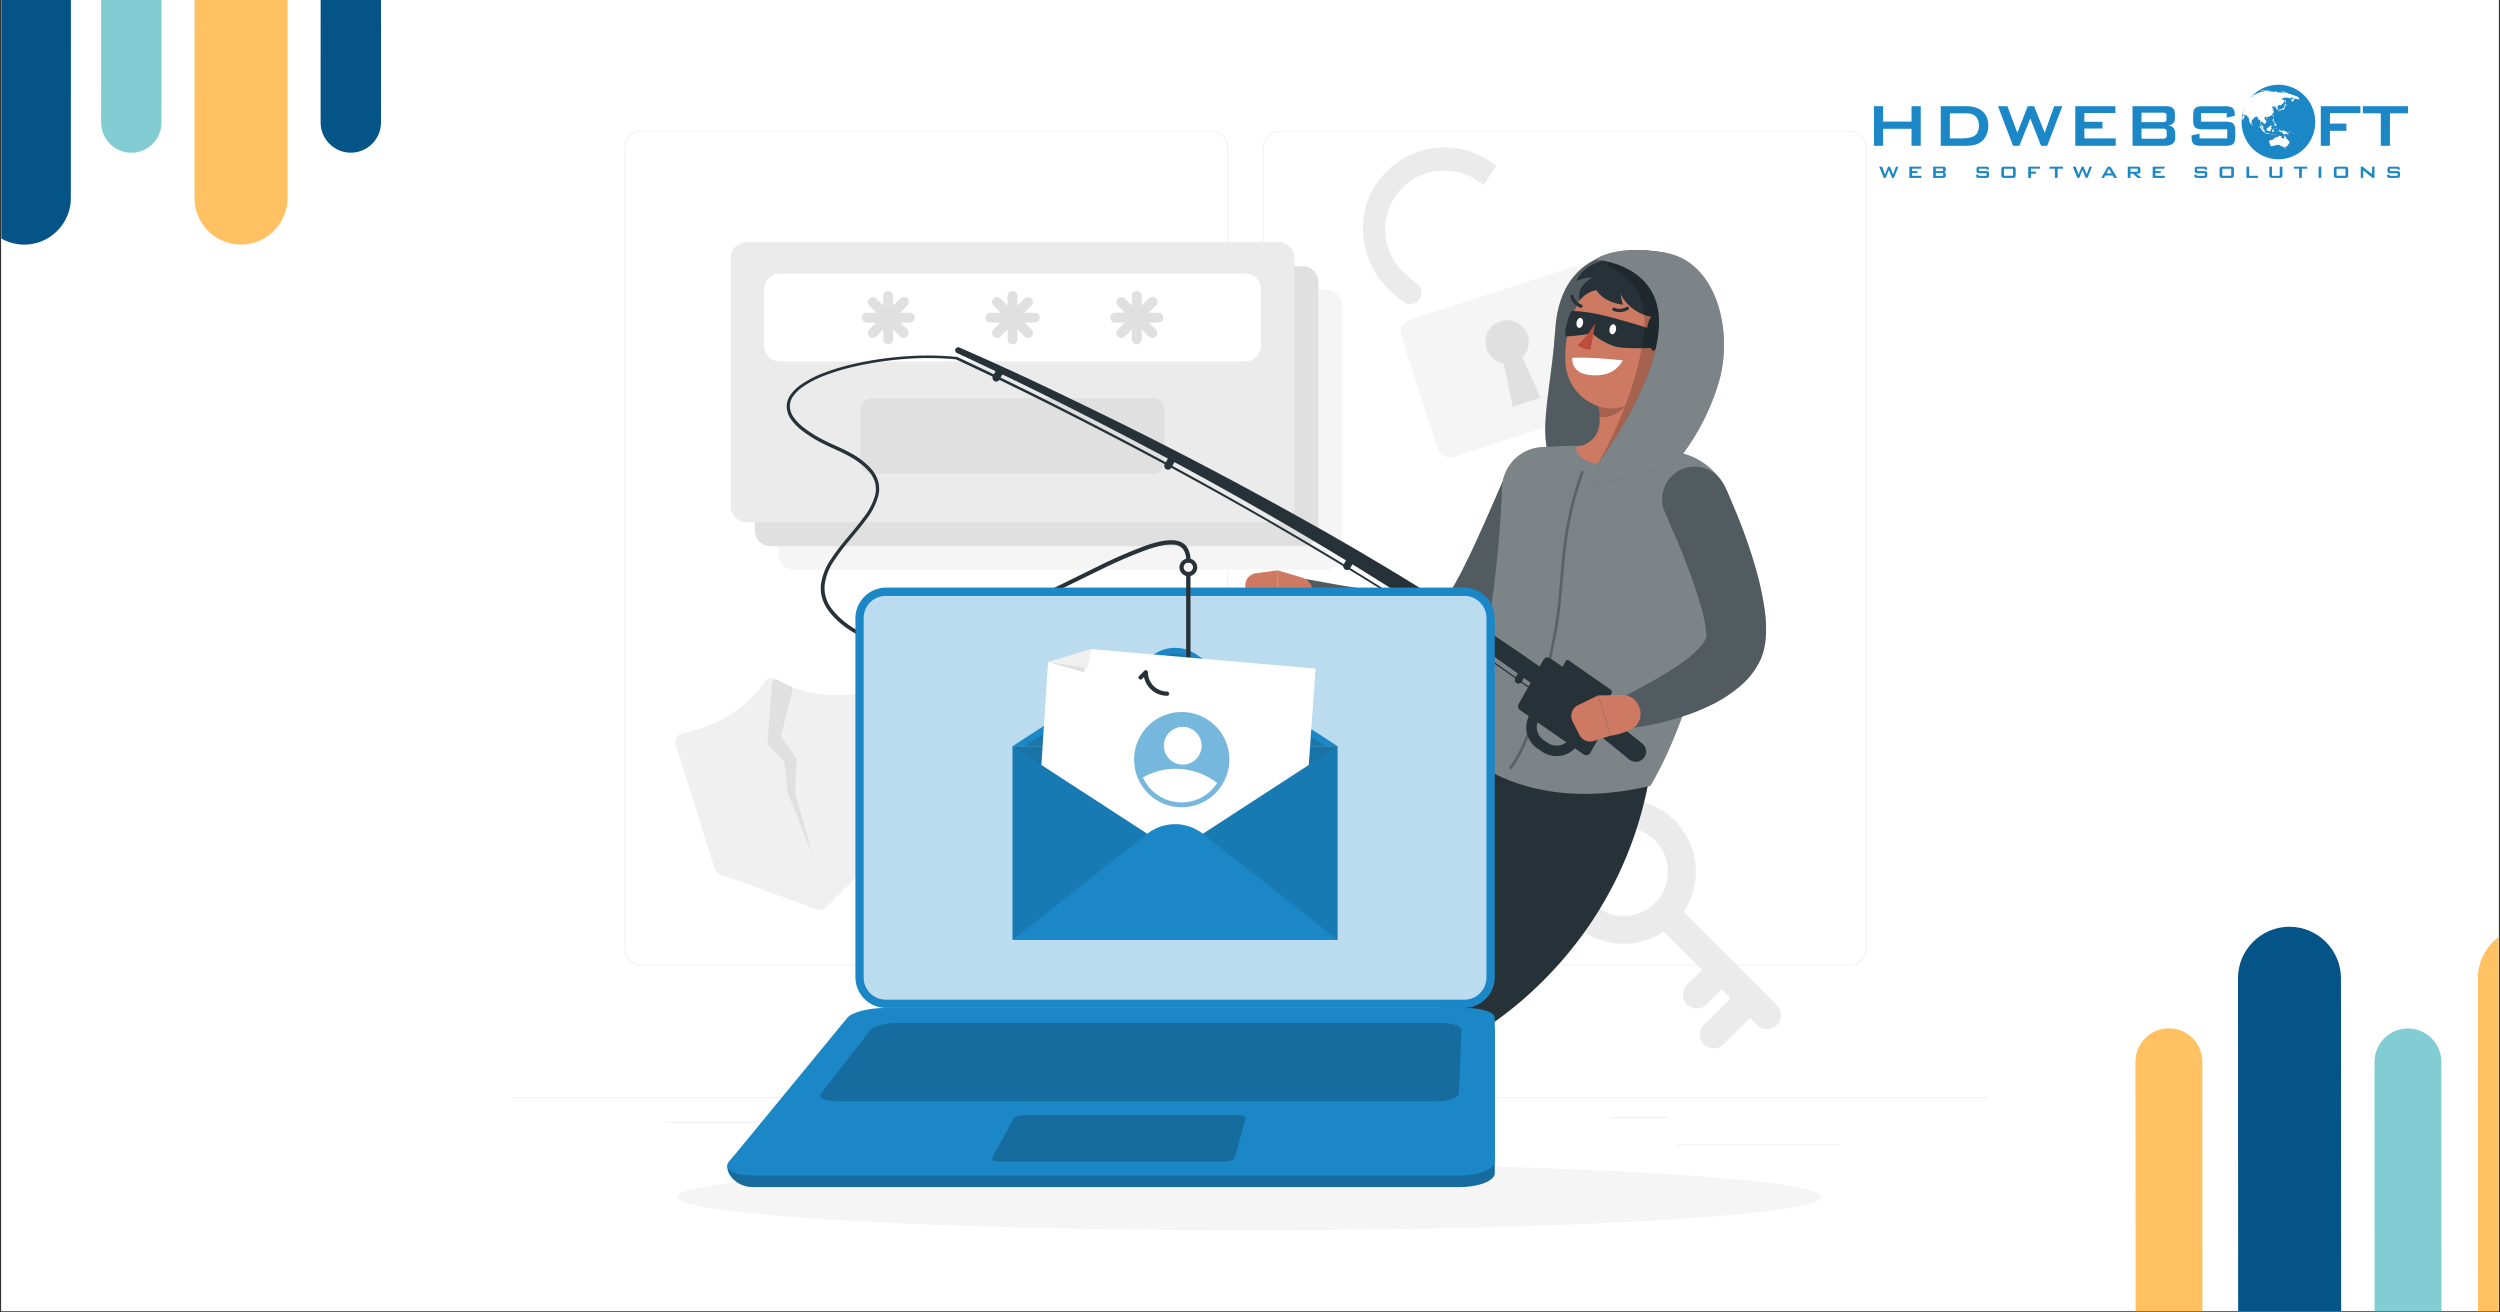 <svg xmlns="http://www.w3.org/2000/svg" width="1200" height="630" version="1.0" viewBox="0 0 900 472.5"><rect x="0" y="0" width="900" height="472.5" fill="#333333" stroke="none"/><defs><clipPath id="a"><path d="M.477 0h899.046v472H.477Zm0 0"/></clipPath><clipPath id="b"><path d="M.477 0H26v89H.477Zm0 0"/></clipPath><clipPath id="c"><path d="M47.367-128.145 181.398 5.887 47.898 139.39-86.132 5.359Zm0 0"/></clipPath><clipPath id="d"><path d="m87.629-87.883 93.77 93.77-133.5 133.504-93.77-93.77Zm0 0"/></clipPath><clipPath id="e"><path d="M47.344-128.168 181.375 5.863l-133.504 133.5L-86.16 5.332Zm0 0"/></clipPath><clipPath id="f"><path d="M36 0h23v55H36Zm0 0"/></clipPath><clipPath id="g"><path d="M47.367-128.145 181.398 5.887 47.898 139.39-86.132 5.359Zm0 0"/></clipPath><clipPath id="h"><path d="m87.629-87.883 93.77 93.77-133.5 133.504-93.77-93.77Zm0 0"/></clipPath><clipPath id="i"><path d="M47.344-128.168 181.375 5.863l-133.504 133.5L-86.16 5.332Zm0 0"/></clipPath><clipPath id="j"><path d="M70 0h34v89H70Zm0 0"/></clipPath><clipPath id="k"><path d="M47.367-128.145 181.398 5.887 47.898 139.39-86.132 5.359Zm0 0"/></clipPath><clipPath id="l"><path d="m87.629-87.883 93.77 93.77-133.5 133.504-93.77-93.77Zm0 0"/></clipPath><clipPath id="m"><path d="M47.344-128.168 181.375 5.863l-133.504 133.5L-86.16 5.332Zm0 0"/></clipPath><clipPath id="n"><path d="M115 0h23v55h-23Zm0 0"/></clipPath><clipPath id="o"><path d="M47.367-128.145 181.398 5.887 47.898 139.39-86.132 5.359Zm0 0"/></clipPath><clipPath id="p"><path d="m87.629-87.883 93.77 93.77-133.5 133.504-93.77-93.77Zm0 0"/></clipPath><clipPath id="q"><path d="M47.344-128.168 181.375 5.863l-133.504 133.5L-86.16 5.332Zm0 0"/></clipPath><clipPath id="r"><path d="M768 370h25v102h-25Zm0 0"/></clipPath><clipPath id="s"><path d="M1015.504 424.457 867.168 572.793 719.363 424.988l148.332-148.336Zm0 0"/></clipPath><clipPath id="t"><path d="m866.969 572.992 148.336-148.336L867.5 276.852 719.164 425.188Zm0 0"/></clipPath><clipPath id="u"><path d="m866.969 572.992 148.336-148.336L867.5 276.852 719.164 425.188Zm0 0"/></clipPath><clipPath id="v"><path d="M805 333h38v139h-38Zm0 0"/></clipPath><clipPath id="w"><path d="M1015.504 424.457 867.168 572.793 719.363 424.988l148.332-148.336Zm0 0"/></clipPath><clipPath id="x"><path d="m866.969 572.992 148.336-148.336L867.5 276.852 719.164 425.188Zm0 0"/></clipPath><clipPath id="y"><path d="m866.969 572.992 148.336-148.336L867.5 276.852 719.164 425.188Zm0 0"/></clipPath><clipPath id="z"><path d="M854 370h25v102h-25Zm0 0"/></clipPath><clipPath id="A"><path d="M1015.504 424.457 867.168 572.793 719.363 424.988l148.332-148.336Zm0 0"/></clipPath><clipPath id="B"><path d="m866.969 572.992 148.336-148.336L867.5 276.852 719.164 425.188Zm0 0"/></clipPath><clipPath id="C"><path d="m866.969 572.992 148.336-148.336L867.5 276.852 719.164 425.188Zm0 0"/></clipPath><clipPath id="D"><path d="M892 333h7.523v139H892Zm0 0"/></clipPath><clipPath id="E"><path d="M1015.504 424.457 867.168 572.793 719.363 424.988l148.332-148.336Zm0 0"/></clipPath><clipPath id="F"><path d="m866.969 572.992 148.336-148.336L867.5 276.852 719.164 425.188Zm0 0"/></clipPath><clipPath id="G"><path d="m866.969 572.992 148.336-148.336L867.5 276.852 719.164 425.188Zm0 0"/></clipPath><clipPath id="H"><path d="M676 60h8v4.23h-8Zm0 0"/></clipPath><clipPath id="I"><path d="M687 60h5v4.23h-5Zm0 0"/></clipPath><clipPath id="J"><path d="M695 60h6v4.23h-6Zm0 0"/></clipPath><clipPath id="K"><path d="M711 60h6v4.23h-6Zm0 0"/></clipPath><clipPath id="L"><path d="M720 60h6v4.23h-6Zm0 0"/></clipPath><clipPath id="M"><path d="M730 60h5v4.23h-5Zm0 0"/></clipPath><clipPath id="N"><path d="M737 60h6v4.23h-6Zm0 0"/></clipPath><clipPath id="O"><path d="M746 60h8v4.23h-8Zm0 0"/></clipPath><clipPath id="P"><path d="M756 60h7v4.23h-7Zm0 0"/></clipPath><clipPath id="Q"><path d="M766 60h5v4.23h-5Zm0 0"/></clipPath><clipPath id="R"><path d="M774 60h6v4.23h-6Zm0 0"/></clipPath><clipPath id="S"><path d="M789 60h6v4.23h-6Zm0 0"/></clipPath><clipPath id="T"><path d="M799 60h6v4.23h-6Zm0 0"/></clipPath><clipPath id="U"><path d="M808 60h5v4.23h-5Zm0 0"/></clipPath><clipPath id="V"><path d="M816 60h6v4.23h-6Zm0 0"/></clipPath><clipPath id="W"><path d="M825 60h6v4.23h-6Zm0 0"/></clipPath><clipPath id="X"><path d="M834 60h2v4.23h-2Zm0 0"/></clipPath><clipPath id="Y"><path d="M840 60h6v4.23h-6Zm0 0"/></clipPath><clipPath id="Z"><path d="M849 60h6v4.23h-6Zm0 0"/></clipPath><clipPath id="aa"><path d="M859 60h6v4.23h-6Zm0 0"/></clipPath><clipPath id="ab"><path d="M674.613 38H692v15h-17.387Zm0 0"/></clipPath><clipPath id="ac"><path d="M806 30.516h28V58h-28Zm0 0"/></clipPath><clipPath id="ad"><path d="M184.262 394h531.187v2H184.262Zm0 0"/></clipPath></defs><g fill="#fff" clip-path="url(#a)"><path d="M.477 0h899.046v472H.477Zm0 0"/><path d="M.477 0h899.046v472H.477Zm0 0"/></g><g clip-path="url(#b)"><g clip-path="url(#c)"><g clip-path="url(#d)"><g clip-path="url(#e)"><path fill="#045488" d="M25.563-99.973a16.6 16.6 0 0 0-.934-5.48L-7.95-72.88l-.043 144.2C-7.996 80.53-.461 88.065 8.75 88.062c9.21-.004 16.746-7.543 16.75-16.754Zm0 0"/></g></g></g></g><g clip-path="url(#f)"><g clip-path="url(#g)"><g clip-path="url(#h)"><g clip-path="url(#i)"><path fill="#82cdd4" d="m58.195-117.29-10.867-10.866-10.871 10.875-.05 161.414c-.005 5.98 4.886 10.87 10.866 10.867 5.98 0 10.872-4.89 10.872-10.871Zm0 0"/></g></g></g></g><g clip-path="url(#j)"><g clip-path="url(#k)"><g clip-path="url(#l)"><g clip-path="url(#m)"><path fill="#ffc161" d="m103.523 71.285.043-143.2-32.796-32.8a16.5 16.5 0 0 0-.692 4.735l-.05 171.28c-.005 9.212 7.527 16.747 16.738 16.743 9.218-.008 16.754-7.547 16.757-16.758m0 0"/></g></g></g></g><g clip-path="url(#n)"><g clip-path="url(#o)"><g clip-path="url(#p)"><g clip-path="url(#q)"><path fill="#045488" d="m137.156 44.102.024-82.414-21.727-21.731-.031 104.148c-.004 5.98 4.887 10.868 10.867 10.868 5.973.004 10.863-4.891 10.867-10.871m0 0"/></g></g></g></g><g clip-path="url(#r)"><g clip-path="url(#s)"><g clip-path="url(#t)"><g clip-path="url(#u)"><path fill="#ffc161" d="m792.895 498.496-24.07-24.074-.048-92.211c-.004-6.617 5.407-12.027 12.028-12.027 6.62.003 12.035 5.421 12.039 12.039Zm0 0"/></g></g></g></g><g clip-path="url(#v)"><g clip-path="url(#w)"><g clip-path="url(#x)"><g clip-path="url(#y)"><path fill="#045488" d="M842.855 541.777c0 2.121-.37 4.164-1.035 6.067l-36.066-36.067-.082-159.617c-.004-10.2 8.332-18.535 18.527-18.531 10.196.008 18.543 8.351 18.547 18.547Zm0 0"/></g></g></g></g><g clip-path="url(#z)"><g clip-path="url(#A)"><g clip-path="url(#B)"><g clip-path="url(#C)"><path fill="#82cdd4" d="m878.98 560.95-12.027 12.027-12.039-12.04-.09-178.675c-.004-6.621 5.406-12.032 12.028-12.028 6.617.004 12.035 5.418 12.039 12.04Zm0 0"/></g></g></g></g><g clip-path="url(#D)"><g clip-path="url(#E)"><g clip-path="url(#F)"><g clip-path="url(#G)"><path fill="#ffc161" d="m929.113 352.219.082 158.515-36.3 36.297a18.3 18.3 0 0 1-.766-5.238l-.094-189.598c-.004-10.195 8.332-18.53 18.528-18.527 10.203.012 18.546 8.355 18.55 18.55m0 0"/></g></g></g></g><g clip-path="url(#H)"><path fill="#1b87c6" d="m678.152 64.043-1.625-4.04h1.02l1.047 2.817 1.125-2.816h.668l1.12 2.816 1.028-2.816h.883l-1.606 4.039h-.664l-1.156-2.856-1.168 2.856Zm0 0"/></g><g clip-path="url(#I)"><path fill="#1b87c6" d="M687.367 64.043v-4.04h4.285v.716h-3.3v.883h1.921v.695h-1.921v.992h3.351v.758h-4.336Zm0 0"/></g><g clip-path="url(#J)"><path fill="#1b87c6" d="M695.941 64.043v-4.04h3.59c.336 0 .574.063.727.188.144.121.222.325.222.598v.484a.6.6 0 0 1-.18.454q-.174.18-.503.238a.87.87 0 0 1 .523.258.74.74 0 0 1 .184.511v.52c0 .266-.102.46-.309.594-.207.132-.515.199-.933.199h-3.32Zm3.141-3.379h-2.184v.953h2.184c.172 0 .285-.023.348-.066q.091-.064.09-.223v-.383c0-.11-.028-.18-.086-.222q-.088-.06-.352-.059m0 1.621h-2.184v1.031h2.184q.281 0 .379-.078c.062-.054.098-.144.098-.281v-.309c0-.136-.036-.226-.098-.28q-.098-.084-.379-.083m0 0"/></g><g clip-path="url(#K)"><path fill="#1b87c6" d="M715.168 60.73h-2.75v.852h2.602c.41 0 .683.066.828.2.14.128.21.382.21.753v.555q.001.552-.214.754-.217.204-.82.203h-2.594q-.615 0-.836-.203c-.145-.13-.219-.387-.219-.754v-.113l.867-.164v.476h2.938v-.922h-2.59c-.406 0-.684-.07-.828-.199q-.216-.205-.215-.754v-.457q-.001-.545.215-.746.217-.204.828-.203h2.37q.605.002.83.191.222.197.222.684v.101l-.844.18Zm0 0"/></g><g clip-path="url(#L)"><path fill="#1b87c6" d="M720.477 60.957q.002-.55.214-.75.21-.201.825-.203h3.093q.616-.001.828.203.21.2.208.75v2.133q.001.552-.215.754-.216.204-.825.203h-3.09c-.41 0-.683-.067-.827-.203-.141-.13-.215-.387-.215-.754v-2.133Zm.976 2.313h3.219v-2.524h-3.219Zm0 0"/></g><g clip-path="url(#M)"><path fill="#1b87c6" d="M730.16 64.043v-4.04h4.242v.727h-3.257v1.051h1.753v.754h-1.753v1.508Zm0 0"/></g><g clip-path="url(#N)"><path fill="#1b87c6" d="M740.746 60.73v3.313h-.973V60.73h-1.93v-.726h4.837v.726Zm0 0"/></g><g clip-path="url(#O)"><path fill="#1b87c6" d="m747.848 64.043-1.625-4.04h1.02l1.046 2.817 1.121-2.816h.672l1.117 2.816 1.031-2.816h.883l-1.605 4.039h-.664l-1.153-2.856-1.171 2.856Zm0 0"/></g><g clip-path="url(#P)"><path fill="#1b87c6" d="m756.453 64.043 2.367-4.04h.938l2.41 4.04h-1.094l-.504-.887h-2.644l-.504.887Zm1.89-1.621h1.833l-.934-1.684Zm0 0"/></g><g clip-path="url(#Q)"><path fill="#1b87c6" d="M766 64.043v-4.04h3.598q.492 0 .715.188c.148.121.222.325.222.598v.95q0 .413-.222.593-.223.18-.715.18h-.551l1.898 1.531h-1.398l-1.672-1.531h-.918v1.531Zm3.18-3.344h-2.223v1.121h2.223q.253 0 .347-.078c.063-.047.098-.133.098-.25v-.465q-.002-.179-.098-.254c-.062-.046-.18-.074-.347-.074m0 0"/></g><g clip-path="url(#R)"><path fill="#1b87c6" d="M774.969 64.043v-4.04h4.285v.716h-3.3v.883h1.921v.695h-1.922v.992h3.356v.758h-4.34Zm0 0"/></g><g clip-path="url(#S)"><path fill="#1b87c6" d="M793.73 60.73h-2.75v.852h2.602q.614 0 .828.2c.14.128.211.382.211.753v.555q.001.552-.215.754-.216.204-.82.203h-2.59c-.414 0-.691-.067-.84-.203-.144-.13-.218-.387-.218-.754v-.113l.867-.164v.476h2.937v-.922h-2.586c-.41 0-.687-.07-.832-.199q-.216-.205-.215-.754v-.457q-.001-.545.215-.746.217-.204.832-.203h2.367q.605.002.829.191.222.197.222.684v.101l-.844.18Zm0 0"/></g><g clip-path="url(#T)"><path fill="#1b87c6" d="M799.043 60.957q0-.55.21-.75c.142-.133.415-.203.829-.203h3.09q.622-.001.828.203.209.2.207.75v2.133q.001.552-.215.754-.216.204-.824.203h-3.09c-.41 0-.683-.067-.828-.203-.14-.13-.21-.387-.21-.754v-2.133Zm.973 2.313h3.218v-2.524h-3.218Zm0 0"/></g><g clip-path="url(#U)"><path fill="#1b87c6" d="M808.727 64.043v-4.04h.984v3.286h3.129v.758h-4.113Zm0 0"/></g><g clip-path="url(#V)"><path fill="#1b87c6" d="M817.914 60.004v3.285h2.781v-3.285h.985v3.086c0 .367-.07.617-.22.754q-.215.2-.831.199h-2.645q-.608 0-.824-.2t-.215-.757V60h.97Zm0 0"/></g><g clip-path="url(#W)"><path fill="#1b87c6" d="M828.668 60.73v3.313h-.973V60.73h-1.93v-.726h4.837v.726Zm0 0"/></g><g clip-path="url(#X)"><path fill="#1b87c6" d="M834.695 60.004h.97v4.039h-.97Zm0 0"/></g><g clip-path="url(#Y)"><path fill="#1b87c6" d="M840.184 60.957q0-.55.21-.75.21-.201.829-.203h3.09q.621-.001.828.203.21.2.21.75v2.133q-.001.552-.218.754c-.14.136-.418.203-.82.203h-3.094q-.613 0-.828-.203c-.141-.13-.211-.387-.211-.754v-2.133Zm.968 2.313h3.22v-2.524h-3.22Zm0 0"/></g><g clip-path="url(#Z)"><path fill="#1b87c6" d="M849.867 64.043v-4.04h.668l3.39 2.685v-2.684h.884v4.039h-.672l-3.383-2.723v2.723Zm0 0"/></g><g clip-path="url(#aa)"><path fill="#1b87c6" d="M863.117 60.73h-2.75v.852h2.602c.41 0 .683.066.828.2.14.128.21.382.21.753v.555q.001.552-.214.754-.217.204-.82.203h-2.59q-.62 0-.84-.203c-.145-.13-.219-.387-.219-.754v-.113l.867-.164v.476h2.938v-.922h-2.586c-.41 0-.688-.07-.832-.199q-.216-.205-.215-.754v-.457q-.001-.545.215-.746.216-.204.832-.203h2.367q.605.002.828.191.223.197.223.684v.101l-.844.18Zm0 0"/></g><g clip-path="url(#ab)"><path fill="#1b87c6" d="M674.633 52.5V38.242h3.281v5.531h10.242v-5.53h3.309V52.5h-3.309v-6.137h-10.242V52.5Zm0 0"/></g><path fill="#1b87c6" d="M698.668 52.5V38.242h9.07c2.59 0 4.574.613 5.969 1.836q2.085 1.834 2.086 5.203 0 1.999-.813 3.598a6.26 6.26 0 0 1-2.293 2.516q-.924.579-2.289.843-1.366.263-3.5.262Zm3.281-2.687h4.242q3.388.002 4.801-1.063c.942-.71 1.418-1.883 1.418-3.52q-.001-2.186-1.176-3.312c-.78-.75-1.937-1.129-3.468-1.129h-5.817ZM724.703 52.5l-5.43-14.262h3.387l3.578 9.563 3.746-9.563h2.297l3.813 9.563 3.414-9.563h2.937L737.004 52.5h-2.215l-3.883-9.863-3.933 9.863ZM747.098 52.5V38.242h14.433v2.43H750.38v3.183h6.508v2.43h-6.508v3.531h11.281V52.5ZM767.719 52.5V38.242H779.8c1.11 0 1.914.223 2.414.66q.75.664.75 2.106v1.738c0 .688-.211 1.23-.63 1.64q-.624.615-1.8.766 1.22.16 1.875.875.662.716.66 1.86v1.82q0 1.419-1.027 2.105-1.031.69-3.121.688Zm10.71-11.937h-7.484v3.398h7.485q.85-.002 1.18-.227.325-.228.324-.797v-1.351q.002-.55-.325-.79-.328-.233-1.18-.233m0 5.746h-7.484v3.629h7.485c.62 0 1.043-.098 1.261-.286.22-.187.325-.523.325-1v-1.074q.002-.715-.325-.992c-.222-.188-.64-.277-1.261-.277M801.621 40.738h-9.23v3.059h8.789q2.067 0 2.793.715.726.714.726 2.66v1.953q0 1.946-.726 2.66t-2.793.715h-8.711q-2.071 0-2.793-.715-.727-.714-.727-2.66v-.387l2.895-.61v1.685h9.96v-3.247h-8.784q-2.057 0-2.778-.714-.72-.716-.719-2.657v-1.578q0-1.944.72-2.656.72-.715 2.777-.715h8q1.986-.002 2.742.688.755.69.754 2.441v.297l-2.895.687ZM835.488 52.5V38.242h14.254v2.496H838.77v3.75h5.933v2.606h-5.933V52.5ZM860.375 40.79V52.5h-3.281V40.79h-6.469v-2.548h16.246v2.547ZM815.406 56.328c.07.031.149.059.223.086q.005-.001.004.004M815.652 56.426c.008.004.016.004.024.008Zm0 0"/><g clip-path="url(#ac)"><path fill="#1b87c6" d="M820.242 30.516c-4.87 0-9.125 2.66-11.43 6.62.583-1 1.31-1.906 2.145-2.687-.016.047-.066.114-.078.168-.008.04.062-.008.074.028 0 .027-.066.066-.066.085-.008.024-.215.157-.188.16.012.005-.097.122-.035.094.043-.03.16-.082.238-.152.051-.035.106-.094.11-.098.082-.027.066-.105.097-.175.008-.004.153-.047.262-.082.05-.012.07.074.09.058.027 0 .11-.035.05-.062a.4.4 0 0 0-.16-.02c-.066-.004-.238.094-.288.106-.047.011-.032-.063-.024-.07.156-.118.07-.11.05-.157q-.002-.007-.003-.008.018-.011.031-.023c.113-.063.203-.133.262-.196.055.028-.106.157-.05.145.015-.004.3-.055.343-.082.02-.016-.152.02-.14-.004.003-.027-.134.012-.11-.008.129-.047.281-.144.371-.176.129-.035.172.012.242-.02.008-.01.317-.046.313-.062-.035-.027-.301.028-.301 0 .012-.027-.055-.05.008-.09.18-.093.617-.19.742-.222.058-.016.14-.016.18-.047.035-.035.039-.102.078-.129.433-.226 1.183-.398 1.37-.45-.077.118.638-.108.763-.151.167-.067.265-.118.566-.153.254-.031.363.004.406.055.238-.031.461-.063.7-.09.148 0 .183.063.25.074.015 0 .085-.03.1-.035.106.043.075.09.036.121-.137.102-1.191.274-1.328.34 0 0 .367.02.98-.164.043.023.106.031.297.035.164.008.246-.043.446-.039.129 0 .418-.012.547-.004.148.028-.13.055-.094.063.343.015.664.027 1.004.058 0-.043-.18-.078-.141-.101.031-.016.266-.024.332-.02.371.02.574.047.656.078.063.028-.148.032-.148.09.004.035.121.055.195.098.113.062.211.125.367.137.11.003.133-.063.157-.106.21.02.34.07.523.086.316.023.297-.004.758.047.027-.098.18-.156.648-.098.47.067.52.082.871.184.164.043.176.105.297.168.133.062.766.195.961.23.352.082.45.137.559.278.387.097.742.195 1.082.312.035.016.484.313.37.16-.023-.039.056-.023.192.032.133.046.266.109.387.171.238.239.457.493.672.75-.07-.015-.164-.043-.145.036.028.035.473.312-.109.101-.3-.105-.48.09-.738.027-.051-.015-.149-.082-.293-.117-.059-.011-.117.02-.192.004-.078-.015-.152-.086-.23-.07a.49.49 0 0 0-.317.223c-.039.07.114.035.125.078.004.03.036.113 0 .18-.042.07-.144.12-.14.183.008.078-.242.05-.2.164-.238 0-.296.2-.398.293-.18-.117-.32-.59-.34-.727-.02-.164.18-.207.32-.234.169-.031.243-.137.352-.223.086-.07.23-.011.367-.039.145-.027.082-.097.082-.156.004-.047.082-.062.024-.082-.035-.023-.129-.012-.145-.016-.386.29-.558.016-.48-.007-.184-.047-.219-.04-.317-.063-.367-.062-.39.086-.449.281-.101-.02-.203-.03-.308-.047-.14-.027-.258-.085-.492-.128-.196-.024-.84-.114-1.083-.11-.273.016-.734.215-.925.301-.133.062-.407.234-.407.332 0 .02.215.254.598.14.129-.035.363.274.371.4.008.097-.066.194-.101.237-.09.118-.043.172-.078.301-.04.125-.172.262-.282.332-.261.18-.61.735-1.008.73-.218-.007-.242-.148-.242-.148-.164.09-.449.285-.543.426-.035.039-.168.09-.207.121a.44.44 0 0 1-.21.074c-.016.086.058.117.12.18.16.117.262.324.262.582 0 .16-.043.223-.144.25-.043.012-.223.031-.223.078-.09.02-.113.027-.145.059l-.109-.004c0-.028.04-.063.043-.086-.023-.004-.035-.047-.035-.067.004-.046.066-.136.066-.152 0-.027-.035-.082-.035-.113-.035-.008-.062-.04-.074-.047v-.066c.058.003.113-.051.113-.082 0-.083-.101-.2-.191-.204-.051 0-.086.028-.102.024-.05 0-.066-.07-.07-.09.004-.066.078-.066.078-.105-.004-.06-.031-.075 0-.114-.11-.008-.14-.054-.227-.058-.23 0-.34.164-.546.164.007-.094.14-.13.14-.207 0-.024-.09-.094-.133-.094-.074 0-.105.05-.117.066-.062.063-.226.137-.312.188-.106.047-.305.02-.317.12.004.056.13.075.153.087.086.055.05.172.14.238.059.031.145.012.188.012.035 0 .062-.207.105-.215.082.008.121.129.156.148.106.063.207-.003.27.067-.152.129-.375-.02-.45.164-.03.078-.214.11-.218.191 0 .09.152.16.195.168v.13c.004.003.012 0 .016 0-.004 0-.008.007-.008.007.067.04.07.125.086.148.129.188.203.208.195.5-.007.208-.113.266-.117.422-.113.028-.312.305-.36.375-.07.141-.12.387-.3.387-.016.074-.07.106-.113.129-.207.113-.317.305-.664.3-.07.005 0 .04-.078.036a1 1 0 0 0-.094.133c-.098.078-.278.02-.418.078-.059.027-.203.047-.254.097-.059.055.027.16-.059.16-.066-.007-.214-.28-.214-.308-.125-.062-.122.02-.247-.043-.148.23-.476.277-.484.598 0 .066.043.086.059.11.156.175.222.362.39.483.176.126.29.395.29.637 0 .172-.09.235-.087.367-.222.059-.246.137-.421.23-.082.044-.063.157-.149.157-.012 0-.016-.023-.016-.043 0 .02 0 .043-.003.059 0 .074-.145.176-.164.18-.02-.004-.06-.118-.055-.145 0-.059.004-.09.027-.102-.023-.011-.047-.086-.05-.109-.102-.004-.231-.04-.235-.152-.148-.008-.078-.11-.156-.203-.094-.106-.18-.114-.293-.153-.008-.004-.031-.094-.031-.094-.02-.082-.098-.097-.172-.101-.055 0-.043.055-.04.082-.003.066-.07.16-.07.207-.008.223-.105.289-.117.48.004.215.203.145.203.348 0-.004-.011-.004-.015 0 .027.05.039.172.086.223.187.187.593.238.597.582 0 .07-.027.082-.027.129.004.125.105.164.137.246.035.09.035.12.066.199-.023-.004-.066.008-.086.004-.02.004-.035.027-.05.027-.071-.004-.087-.058-.118-.066a.89.89 0 0 1-.492-.508c-.063-.2-.078-.336-.156-.496-.051-.098-.094-.34-.203-.348-.067-.004-.024.04-.09-.004-.012 0 .004-.03 0-.039-.004-.097.05-.176.066-.273h.032c-.051-.035 0-.184 0-.258-.009-.305-.137-.621-.141-.84-.086-.008.03-.2-.035-.308-.012-.028-.075-.028-.09-.036-.035-.043-.024-.082-.059-.109-.113.113-.183.29-.367.293-.106-.004-.082-.066-.082-.156s.031-.125.035-.2c0-.027-.031-.062-.039-.09-.043-.144-.086-.156-.152-.273-.09-.082-.16-.136-.207-.234-.047-.09-.032-.195-.055-.285-.024-.102-.133-.145-.223-.164-.015.215-.183.254-.343.257-.098 0-.094-.03-.145-.07-.047.11-.172.031-.191.094-.032.101-.016.176-.079.242-.113.129-.28.16-.378.274-.125.144-.223.273-.336.41-.043.054-.11.14-.145.148-.098.04-.21.012-.219.145.004.117.032.261.04.363-.005.164-.06.262-.06.387.013.058.02.12.028.164a.1.1 0 0 0-.027.008c0 .015-.035.02-.051.023-.07.023-.055.187-.098.21-.066.032-.074.005-.097.067-.024.051-.024.13-.067.125-.043.004-.074-.035-.082-.07-.027 0-.039-.055-.047-.066-.047-.157-.105-.286-.14-.414-.024-.09-.094-.165-.117-.204-.043-.105-.012-.183-.059-.257-.035-.086-.043-.121-.063-.204-.02-.093-.066-.285-.097-.421-.031-.125-.074-.239-.078-.36l-.004-.09s.004.004 0 .004c.004-.082.023-.105.031-.175 0-.102-.039-.172-.039-.254.004-.02.027-.067.031-.086-.011 0-.023.004-.039 0-.066.086-.086.226-.207.23-.148 0-.195-.187-.258-.273.043-.04.075 0 .117-.028.04-.011.04-.074.063-.093-.035-.012-.059-.008-.102-.008-.093 0-.207-.106-.253-.2-.032-.078-.047-.206-.098-.23-.047-.016-.067.004-.125.004-.055.004-.086.04-.14.04-.04-.013-.06-.02-.102-.036-.02.016-.028.035-.04.043-.035-.004-.042-.004-.077-.012-.008 0-.008.004-.02 0-.066.004-.227-.05-.32-.039-.024.004-.106-.039-.114-.039-.03-.055-.015-.215-.082-.215-.03.004-.043.063-.07.094-.05.008-.062 0-.152.02-.047-.024-.059-.086-.082-.137-.028-.059-.078-.024-.094-.074-.016-.032.004-.07-.004-.094q.116-.656.3-1.293.037-.016.079-.043a1 1 0 0 1 .016-.094c0-.008.02-.078.02-.117.007-.031.019-.066.019-.094.007-.031.004-.05 0-.07.027-.074.05-.145.078-.215.004-.004.015-.008.023-.012.004-.02 0-.039 0-.054.238-.66.54-1.293.883-1.891a13.45 13.45 0 0 0-1.813 6.77c0 7.402 5.934 13.398 13.25 13.398 7.317 0 13.25-5.996 13.25-13.398.012-7.422-5.918-13.422-13.238-13.422m-6.562 2.144c.058-.015.125-.027.183-.043.008.008.008 0 .008.008-.078.02-.156.063-.191.035m.074.094c.012-.02.11-.04.14-.043.028 0 .16-.016.196-.02-.028.032-.184.067-.254.086-.031 0-.082 0-.082-.023m.578.2q-.035.009-.047-.005a.4.4 0 0 0 .086-.035.3.3 0 0 1 .082-.012c-.02.028-.055.051-.121.051m-.031-.22c-.067.012-.184-.007-.254 0 .176-.058.23-.086.406-.129a2 2 0 0 0-.219.04c-.144.027-.238.03-.359.046.223-.074.32-.156.574-.21.149-.028.215-.008.293.003-.05.012-.043.012-.062.012.004.035-.008.024-.008.035-.008.012-.07.032-.113.047.054-.012.07-.016.113-.02.062-.015.082-.003.152-.011.035-.008.07-.024.11-.016.109-.023.105-.008.168.004-.055.028-.047.012-.051.04-.016.023-.082.034-.117.038.039-.004.082-.008.078.008-.008.024-.07.031-.117.043-.243.04-.403.035-.594.07m1.234-.109-.203.035c-.098.016-.191.047-.297.07-.066.004-.086.008-.078-.015.016-.04.078-.035.11-.05.136-.06.203-.13.425-.161.024-.008.047-.008.07-.008-.003.035.02.024-.027.04.043-.013.07-.028.106-.032.078-.012.304-.004.293.035-.004.043-.305.082-.399.086m.692-.05c-.075.007-.094-.009-.114-.013.13-.015.137-.007.192-.023-.008.02-.043.023-.078.035m.964.35q-.01-.001-.023.005.007.001.008-.004a.7.7 0 0 1-.13.023c-.07.004-.132.004-.132-.02.012-.023.078-.034.14-.034.087 0 .13-.012.137.023-.007.004-.011.012-.015.012q.008-.005.015-.004m3.93-.097c-.008.012-.016.031-.055.02-.027 0-.046-.004-.05-.02.004-.016.027-.008.047-.027.015.008.035.011.05.02h.012c0 .003-.004.003-.004.007q.006 0 0 0 .006 0 0 0m.738.242c-.004-.035.141-.015.16.02 0 .02-.05.02-.085.015-.067-.011-.075-.011-.075-.035m.41.157c-.113-.036-.246-.047-.355-.075-.012.004-.02.004-.027.008.07-.023.144-.055.273-.031.156.02.278.07.29.117-.067-.012-.118-.012-.18-.02m.254-.176c-.05-.016-.105-.016-.152-.02-.047-.011-.07.004-.14 0-.043-.004-.075-.02-.11-.035-.047-.004-.07.008-.113 0-.031-.004-.07.012-.13 0-.05-.008-.077-.023-.105-.031-.039.004-.062.015-.125.015-.152-.02-.296-.066-.308-.117-.004-.047.137-.066.258-.05.183.023.195.074.359.101q-.014-.057.09-.039c.105.008.45.098.57.129-.023.027-.094.027-.094.047m.84.168c-.144-.028-.41-.086-.422-.14-.02-.009-.043-.02-.058-.024.054.02.64.148.664.152.031 0 .055.016.058.027 0 .032-.152-.004-.242-.015m2.977 1.254a.4.4 0 0 1-.153-.086c.055.015.098.023.153.047.008.007.023.023.039.035 0 .011-.016.015-.04.004m-19.09 9.699c-.008-.129-.02-.258-.023-.387.007-.008.015-.008.023-.012.008.036.02.051.02.082 0 .094-.008.208-.02.317m.223-.457c-.012-.008-.024-.016-.032-.047.032-.016.012-.02.086-.023-.011.023-.011.066-.054.07m.437-1.36c-.047.004-.082.028-.101.09-.012.075.011.172-.055.168-.047.004-.04.157-.098.164-.047 0-.086.098-.086.16-.082.028-.242.051-.242.168 0 .016.004.036.012.047a.8.8 0 0 1-.137.106v-.278q.008-.728.102-1.433c.023-.024.004-.074.05-.098-.003.02 0 .04-.003.059-.004.062-.024.113-.032.172-.004.078.024.105.102.101.187-.023.226-.238.348-.41-.004.07-.012.133-.016.207.035.156.09.176.191.223.035.015.028.101.059.133v-.004c.016.047.066.043.062.086-.007.14-.14.203-.156.34m2.82 2.762c-.085-.008-.156-.105-.156-.21-.004-.208.07-.356.07-.579.09.18.266.27.27.504.004.133-.074.293-.184.285m13.301-7.66c.016.004-.004-.031.004-.043.008-.031.086-.023.098-.023-.008.027-.055.097-.102.093-.011.004-.011-.027 0-.027m-.293.05c.032.005.074.009.094.013.004.007 0 .027.004.035-.152-.008-.137.093-.234.086 0-.008-.004-.02 0-.028 0 0 .054-.11.136-.105m-.168 10.294c-.004.074-.12.062-.129.11 0 .026.102.136.114.148.058.062.039.105.086.18.02.027.097.054.136.054.016.004.035.047.043.066.012.028.055.008.078.008.032.012.043.051.055.07.008.024.106.02.121.016-.039.027-.09.07-.09.106-.007 0-.023 0-.039.004a.6.6 0 0 1-.11-.067c-.058.004-.116.008-.163.008-.094-.016-.23-.066-.23-.14.003-.02-.047-.036-.06-.048-.12-.12-.214-.285-.437-.285-.164.012-.156.117-.25.172.02.086-.039.121-.043.156q-.116.018-.25.012c-.172.004-.203-.191-.379-.187-.02 0-.097.02-.101.043-.043.003-.106.003-.14.003-.044.004-.106-.007-.106-.05.008-.075.144-.114.176-.133-.09-.086-.047-.176-.075-.281-.03-.078-.207-.145-.28-.18a1.4 1.4 0 0 0-.364-.063c-.106-.003-.137-.171-.25-.136.004-.02 0-.043.004-.063-.02.059-.067.125-.11.125-.015 0-.062-.004-.066-.02-.035-.074 0-.093-.031-.152-.04-.05-.11-.039-.121-.078.097-.039.3-.035.355-.113h-.05a.7.7 0 0 1-.204.027.4.4 0 0 1-.094-.02c-.015-.003-.035-.042-.039-.058-.05-.097-.21-.055-.21-.148 0-.032.066-.059.097-.063.086.004.137-.11.262-.117.12 0 .203.105.328.137-.004.082-.008.156-.008.242 0 .027.059.062.102.062 0 .02.101.13.136.13.051 0 .118-.106.125-.114.059-.059.075-.062.168-.09.063-.023.145-.148.23-.16.005.027.067.031.083.035.078.028.14.11.172.125.066.004.136-.004.183-.004.024.02.086.047.114.055-.004-.004-.012-.012-.012-.016.004.004.015.012.02.02h.011v.008a.8.8 0 0 0 .45.129c.081 0 .117.093.19.086 0 .054.055.054.083.062.207.063.187.23.336.309.054.007.191-.067.183.078m-2.5-.016c0 .031-.03.067-.058.067-.004.066-.008.136-.047.136-.016 0-.043-.035-.04-.05 0-.07.071-.083.071-.114 0-.047.012-.11.047-.113.016.055.027.039.027.074m-.691 1.016c0 .023 0 .066-.004.09-.016 0-.05-.004-.066 0a.4.4 0 0 1-.207-.063c.128-.023.175-.035.277-.027m.308-9.156.137-.086c.125.035.145-.067.242-.067.16.008.07.215 0 .211-.058 0-.09-.039-.109-.047-.062.059-.074.145-.172.145-.027 0-.047-.067-.043-.09-.043-.023-.05-.047-.054-.066m2.57-1.895a.23.23 0 0 1 .141-.07q-.005-.005-.011-.004c.008 0 .011.004.02.004-.005 0-.009.004-.009 0 .004.008.02.015.02.015-.02.028-.098.11-.156.106-.02-.004-.016-.035-.004-.051m-.694-1.734c-.004-.024.019-.04.023-.059-.004-.027-.004-.062-.008-.09.016 0 .035.004.047.004.008.09.063.149.094.211.031.066-.016.11.035.172 0 .043.004.074.004.11-.008.042.039.105.058.124.063.114.149.219.2.332a.27.27 0 0 0-.141-.07c-.18-.016-.187.129-.184.258.008.11.149.172.207.258-.003-.004-.02.004-.02 0-.023.004-.058-.04-.07-.051a.4.4 0 0 1-.066-.008c-.082 0-.07.102-.156.098-.016 0-.008-.121-.008-.14-.004-.087.02-.145.02-.212-.004-.07-.043-.074-.047-.137-.004-.066.027-.086.027-.14-.008-.098-.008-.184-.02-.27 0-.078-.101-.101-.105-.172-.02-.093.012-.214.11-.218m-.262 1.836c0-.012.004-.032 0-.043.015.007.035.03.05.03-.003-.003-.011-.01-.011-.015.015.008.05 0 .066.004.117 0 .153-.21.153-.277-.004-.016-.036-.04-.04-.055 0-.035.024-.059.04-.07.183.117.273.289.53.312.052.004.106-.02.138 0-.012.024-.036.04-.036.063.004.023.063.066.082.078-.054.031-.101.043-.203.031-.14-.004-.183.117-.23.18-.113-.059-.18-.082-.3-.145-.017.004-.044.032-.044.043-.094-.008-.207-.062-.203.028.004.058.11.066.133.086-.051.054-.106.023-.16.074-.008-.004-.028-.004-.04-.004 0-.047-.003-.094-.003-.129 0-.02-.035-.04-.035-.059-.004-.062.101-.097.113-.132m-1.817 1.628c.153-.085.215-.234.399-.218.152 0 .293.004.441.011.125 0 .176-.171.223-.175.008 0 .101-.137.117-.141-.016.012-.035.047-.031.063 0 .007.023.03.035.03.11 0 .121-.054.203-.073.149-.04.375-.27.367-.454 0-.03-.027-.046-.027-.07-.004-.07.062-.203.148-.2.012 0 .008.071.09.024-.004-.004-.015-.004-.02-.007-.015-.004-.03-.051-.015-.055.047.004.074.02.082.035.024.043.02.082.016.113.004.086.093.13.101.207-.004.094-.093.098-.09.172 0 .008.004.028 0 .031-.015.016-.046.004-.062.012-.066.02-.043.195-.043.258 0 .05-.07.082-.07.16.004.055.023.086.035.113-.078.032-.082.09-.164.11-.024-.055 0-.063.004-.098-.098.05-.153.043-.184.137a.2.2 0 0 1-.039-.028l-.07-.003c-.047.039-.094.066-.137.066-.152-.012-.156-.11-.207-.11-.016 0-.043.032-.043.047.004.016.07.094.074.098-.02 0-.054.004-.074.004-.05.004-.133.094-.164.148-.063-.011-.063-.062-.102-.062-.02-.004-.004-.035 0-.047 0-.027.02-.082.02-.101-.086-.024-.129-.059-.215-.063-.043 0-.055.047-.07.047-.063.027-.114 0-.157.016a.9.9 0 0 1-.375.07c-.05.008-.101-.004-.101-.024a.3.3 0 0 1 .105-.043m-.136.11c.062-.004.105.039.187.055 0 .011-.008.05.004.058.02.012.05.035.066.05 0 .013-.007.048 0 .06-.015-.004-.046.007-.066 0-.023.109-.078.289-.18.292-.015 0-.023-.042-.023-.054v.035c-.059-.004-.098-.082-.098-.098 0-.011.07-.097.07-.097.008-.024.024-.063.028-.082-.04-.012-.047-.059-.059-.079.004.012-.011.043 0 .051-.023.004-.07.024-.086.024-.027 0-.074-.047-.074-.067.012-.027.219-.144.23-.148m-.29 7.597c.016.047.075.032.106.028.008 0 .016-.008.02-.008.011.059.078.078.082.121-.004.012-.032.016-.043.016-.098-.004-.141-.07-.243-.07-.05-.004-.12.003-.16 0-.02 0-.125-.028-.125-.028 0-.027.043-.055.051-.059.11-.003.207-.003.313 0m-.367-1.046c.012.105.059.164.18.187 0 .031-.07.059-.074.09 0 .023.05.062.055.105a1 1 0 0 1-.16.012v.05c.027.044.046.083.074.118-.07-.004-.09-.098-.09-.133 0-.023.004-.066 0-.086 0-.082-.055-.109-.051-.199.004-.058.027-.12.066-.144m-.148-1.024c-.016.067-.106.106-.125.219a.5.5 0 0 1-.07-.145v.004c-.004-.011-.032-.039-.04-.05-.035.035-.074.058-.081.09-.008.046.078.062.07.136-.004.05-.059.094-.094.09-.015.004-.031-.035-.027-.05-.02.003-.063 0-.078 0-.11-.005-.184-.11-.168-.235.008-.047.027-.067.047-.074 0-.016-.016-.051-.02-.067l-.105-.004c-.004.012-.016.043-.008.059-.047 0-.067-.024-.07-.031l-.028.027c-.016-.004-.07-.059-.07-.059-.082.07-.098.282-.18.274-.062-.004.016-.13.02-.149 0-.011-.024-.05-.02-.066.008-.063.04-.098.067-.168.164 0 .14-.137.277-.133.101 0 .086.11.125.11h.047a.09.09 0 0 1 .082-.086c.015-.086.152-.07.172-.102.027-.05.035-.14.043-.156.054 0 .093.043.113.062.055.063.125.461.121.504m-1.469 3.168c.004-.055.094-.05.13-.043.132 0 .171.047.28.047.11.004.145-.043.207-.062-.054.09-.109.09-.207.128-.086-.003-.168 0-.254-.003-.05-.004-.156.003-.156-.067m.156.3c-.003.017-.039.048-.054.048h-.031c-.028 0-.043-.07-.043-.086-.07 0-.18-.012-.184-.078.004-.055.098-.035.137-.035.015.004.05 0 .066 0 .004.09.106.07.11.152m.368-1.343c-.004.012-.024.031-.028.04 0 .034.075.116.098.124-.008.078-.152.07-.152.145-.024.004-.07-.004-.094 0 .008-.016 0-.047 0-.063-.004-.086-.106-.125-.11-.21.008-.048.024-.106.028-.145-.016.004-.04 0-.055 0-.05.004-.105.043-.105.082 0 .09.062.133.062.222 0 .028-.027.27-.105.27-.055 0-.11-.059-.11-.09 0-.101.004-.219 0-.324-.043-.008-.136-.012-.14-.094 0-.148.07-.207.129-.37.004-.02.058-.071.058-.102 0-.168.082-.391.27-.395.168.035.328.059.492.09h.055c.043-.043.14-.102.226-.156h.04c0 .015-.02.054-.036.054-.023.102-.07.22-.21.223-.095-.008-.153-.047-.247-.055-.101 0-.148.028-.27.024-.117-.008-.226-.032-.23.105.004.102.04.238.149.238.03 0 .058-.039.078-.07l-.016.028c.012-.012.39-.126.422-.118v.055c-.16.047-.176.203-.371.195 0 .024.144.278.172.297m-.703 1.098c-.02 0-.051-.004-.063 0-.016-.008-.039-.024-.059-.031-.07.023-.097.066-.164.066-.058-.004-.14-.031-.14-.05 0-.071.07-.071.117-.063.062 0 .11.02.133.027.004-.012.004-.039.008-.05.054.003.128.003.168.003-.004.051-.016.09 0 .098m.32-4.574c.015.007.058.004.074.004.086.054.168.042.184.12.004.055-.051.133-.075.13-.043-.004-.183-.254-.183-.254m.824 4.652c.016-.008.027-.05.035-.063.078-.062.38-.093.446-.046-.079.09-.305.152-.418.148-.028.004-.004.07-.024.086-.035.031-.156.11-.234.11-.02 0-.047-.044-.047-.063.004-.145.133-.137.242-.172m.418-1.043c-.031-.004-.121-.09-.121-.133.004-.082.187-.027.191.043.004.012-.05.086-.07.09m-.633-3.04c.082-.015.11.048.106.08-.016.073-.102.116-.114.206-.007.055.028.059.024.086 0 .012-.04.035-.047.035-.023-.004-.148-.144-.145-.176.004-.015.055-.039.075-.039.004-.02.074-.187.101-.191m-.008-.257c0-.023.008-.074.012-.098.016 0 .05.004.067.004.02.063.109.075.101.168-.004.024-.078-.043-.074-.07-.027-.004-.082-.004-.106-.004m-.289.367c.016-.117.004-.254.008-.297 0-.007.04-.03.05-.03.013.003.02.019.032.023.059.023.184.066.18.101-.02.117-.195.16-.27.203m-.02-.633c.013-.003.067-.007.075.004-.012.004-.066.008-.074-.004m.427.797c.004-.03.058-.07.082-.097.023.011.078.015.097.004-.015.074-.074.129-.14.129-.008 0-.04-.028-.04-.036m.191-.617c.063 0 .121.024.164.028-.004.015-.004.05-.012.066.012 0 .04.008.047 0 .004.031-.011.105-.011.105s.046.059.05.059c-.011.027-.035.066-.043.086h-.113c0 .055.027.121.05.129-.003.012-.003.031-.007.043-.016 0-.055-.008-.07-.004-.055-.004-.051-.063-.024-.094 0-.012 0-.031.004-.039-.055-.004-.097-.074-.105-.09 0-.011.004-.031.008-.039.027 0 .074.004.097.004.012 0 .04-.031.043-.039.012-.098-.148-.156-.156-.195.023 0 .062-.024.078-.02m-.09.36c-.02.113-.117.148-.133.246h-.039c.035-.075.086-.133.106-.246a.2.2 0 0 1 .066 0m-.922-2.582c.004-.153.176-.422.285-.426.207.023.016.613-.168.629-.152-.008-.125-.102-.117-.203m.043 1.41a.46.46 0 0 0 .07-.196c.012-.078-.015-.132-.011-.21.015-.067.05-.133.097-.13.083.004.051.122.122.122.046 0 .082-.051.105-.063 0 .008.012.024.012.035s.004.035.008.047c-.008.09.074.184.058.3-.02.145-.152.153-.176.294-.007.098.07.27.153.3l.004-.03c0-.024.058-.055.09-.051.09.007.109.152.14.156.024 0 .05-.043.074-.047.012.004.035.008.043.012-.008.031-.05.054-.054.078 0 .008.043.004.05 0-.004.058.051.082.09.086a.2.2 0 0 0-.008.05c-.003.012-.027.044-.035.04-.015-.004-.031-.04-.031-.051-.039-.082-.207-.145-.246-.207-.047.05-.02.086-.012.125-.105-.008-.086-.149-.203-.149-.043-.004-.094.036-.125.036-.055-.004-.105-.075-.101-.098a.14.14 0 0 1 .054-.066c.004-.02.008-.051.012-.067h-.047c-.012.016-.043.043-.059.043-.023 0-.156-.09-.152-.121.016-.113.004-.25.078-.238m-.187 1.203c.015-.024.027-.07.047-.082-.008.066.035.09.058.105-.023.016-.058.035-.082.035-.023.059-.097.075-.14.07-.055.15-.211.235-.305.278l-.05-.004c.108-.191.366-.258.472-.402m-2.157-1.754c0-.027-.019-.098 0-.098.055 0 .278-.152.364-.152.02 0 .078.066.074.094 0 .093-.191.28-.297.285-.098-.004-.14-.051-.14-.13m.301 3.625c.223.008.188-.203.29-.309.046-.043.117-.043.199-.058.109-.016.109-.09.164-.145-.02-.023.05-.086.05-.086.043-.02.043-.035.07-.05.016-.004.032-.047.044-.055.066-.059.234-.04.258-.078.062-.121.214-.387.332-.387.128.004.109.074.109.184.008.152.3.066.3.214-.003.059-.156.036-.16.082 0 .012.02.04.028.036-.012.02-.207.097-.207.097.004.016.023.051.027.063-.015.008-.05.035-.05.05.003.114.19.458.324.47-.024.105-.078.07-.157.066-.02.007-.058.007-.074.011-.008.016-.023.055-.035.07-.035.153-.094.192-.094.313-.09.016-.156.13-.156.156 0 .047.035.075.035.102-.004.055-.086.152-.086.23-.11.024-.125.11-.219.102-.07 0-.093-.066-.09-.098-.117-.03-.19-.117-.312-.12-.055 0-.09.074-.172.07-.015-.004-.043-.036-.058-.036-.008-.003-.008-.086-.012-.105-.055-.008-.106.035-.149.031-.257-.015-.156-.238-.238-.386 0-.012 0-.028.004-.032-.008-.027-.062-.043-.09-.047-.027-.011-.105-.273-.11-.297-.007-.117.138-.062.235-.058m1.317 2.012c-.008.035-.043.066-.07.066-.016 0-.055-.031-.055-.047 0-.02-.004-.05 0-.066.015 0 .05-.004.062.004.024-.004.04.03.063.043m-1.72-1.223c.017 0 .044.031.063.035-.007.043-.043.086-.078.078-.03-.004-.047-.058-.054-.082 0-.011-.004-.027 0-.035.015.004.05.004.07.004m-.425-.246c.035.101.082.23.176.242.004.016.008.047.012.066h-.051c-.031 0-.067-.042-.09-.046-.012 0-.043-.082-.05-.102-.032-.055-.141-.039-.137-.082 0-.023.105-.078.14-.078m-1.484-.402a.6.6 0 0 1-.121-.157h-.008l.035-.011c.04.027.137.168.094.168m.12.28c0-.003-.003-.019 0-.023.013.004.04-.004.052.004v.032c.043.054.078.09.074.16a.4.4 0 0 1-.125-.172m.981.782c-.132-.137-.254-.187-.379-.324a1.15 1.15 0 0 1-.27-.43c-.015-.027-.1-.176-.12-.176-.016 0-.012-.047-.02-.066-.008-.008-.097-.02-.105-.04-.028-.015-.09-.198-.102-.241-.054-.168-.199-.14-.25-.242-.039-.07-.066-.141-.105-.211-.031-.063-.098-.051-.149-.07-.054-.02-.16-.212-.18-.286.005-.012-.003-.043 0-.055.008 0 .028 0 .04.004.066.004.09.047.129.067.074.004.144.004.218.011.145.055.188.16.246.274.012.027.055.035.075.039.097.043.144.129.215.2.128.14.207.23.394.304.11.039.223.074.219.183a.05.05 0 0 1-.012.032c.012 0 .04.004.055.004.02.004.05.043.062.066-.008.016-.015.047-.027.07 0 .09.059.114.133.114.004.148.086.191.164.27.039.046.14.062.14.132 0 .105-.003.203.004.293-.066.027-.03.121-.027.187-.004.079-.145.09-.18.082-.027-.003-.16-.187-.168-.191m1.192.621a1.1 1.1 0 0 1-.38-.062c-.1-.04-.194.015-.273-.047-.07-.067-.12-.153-.226-.157.004-.015.133-.14.16-.132.02 0 .04.027.059.027.03.004.074-.039.105-.031.211.011.297.23.527.238.11.004.121-.094.207-.094.141.008.184.125.313.133q.104-.013.207-.02c.016 0 .043.005.059.005-.012.027-.25.042-.258.035.082.074.164.09.293.101.031 0 .047.051.054.063.055.043.106-.004.168.02.067.023.075.046.114.062-.008.023-.067.066-.075.07-.074 0-.058-.055-.148-.05-.016 0-.004.05 0 .066-.238-.098-.465-.117-.738-.13-.074-.01-.098-.085-.168-.097m5.004 4.602c.125-.051.129-.032.218-.012-.074.031-.164.039-.218.012m1.87.53c-.023.087-.21.282-.323.302-.168.02-.286-.219-.278-.29.016-.062.309-.038.313-.038.074-.012.175-.047.258-.07 0 .042.042.038.03.097m.009-.14c-.051-.011-.051-.015-.043-.054a.2.2 0 0 0 .07-.012c-.008.035-.024.039-.027.066m1.187-1.738a.7.7 0 0 1-.14.3 1 1 0 0 1-.024.126c-.035.039-.027.058-.062.097-.13.141-.239.192-.32.344-.071.106-.208.25-.243.387-.117.191-.543.176-.637.367-.039.004-.261-.05-.261-.082-.137.027-.11.098-.25.113-.23.024-.586-.039-.57-.21.011-.063-.06-.102-.06-.165q0-.006-.003-.02c-.043.024-.086.028-.13.04-.019 0-.05 0-.07.008.024-.032.043-.051.055-.094.004-.055-.027-.066-.05-.086-.004.02-.024.031-.02.043-.059.023-.07.102-.16.105-.028.004-.063-.011-.063-.039.16-.035.219-.257.219-.328-.117.09-.297.325-.434.332-.074 0-.043-.074-.043-.074-.043-.004-.16-.21-.207-.258-.101-.086-.464-.12-.68-.117-.234.012-.28.078-.421.113-.336.082-.719.004-.79.227-.128.012-.237.035-.382.027-.102-.035-.102-.008-.176-.004-.226-.004-.308.137-.597.125-.11-.004-.407-.109-.415-.175 0-.063.145-.086.137-.192-.008-.14-.101-.215-.14-.3-.09-.22-.106-.282-.2-.485-.039-.074-.16-.105-.136-.184q.014-.032.035-.062c.011.02.043.059.062.066.016-.02.004-.043-.004-.066-.004-.074-.086-.14-.09-.273q0-.146-.007-.31c0-.042.047-.05.07-.062l.012.059c.129-.016.273-.137.347-.191.082-.063.32-.067.446-.082.25-.024.789-.172.8-.364v-.093c0-.055.02-.114.094-.145.035.059.078.086.102.117.074-.043.039-.125.078-.191.055.027.101.05.14.05.008-.171.141-.19.16-.32.188-.004.22-.11.368-.12.129.01.191.112.203.226a.24.24 0 0 1 .152-.067c.028 0 .094.04.102.047.043-.058.023-.105.027-.152.004-.082.11-.117.11-.207.004-.082.277-.14.398-.14.047-.005.106-.04.121-.044-.039-.054-.105-.066-.117-.14.238.086.363.16.613.16.09-.008.117-.047.192-.055.03-.004.133.063.133.106-.008.078-.106.082-.165.12a5 5 0 0 0-.097.297c0 .047.094.043.129.055.039.024.039.113.058.11.18.054.274.078.438.125.094.027.113.152.238.144.207-.016.27-.34.313-.484q.016-.258.039-.528c.109-.078.082-.152.199-.21.012.163.082.261.117.37.02.086-.023.18.047.235.066.016.183.043.207.05.074.051.059.223.082.317.043.149.086.211.121.348.043.133.293.148.395.238.062.059.066.16.082.23.02.067.109.051.187.047-.023.211.192.27.281.352q0 .011-.011.016c.082.086.097.336.066.48m.102-3.664c-.118.035-.176.102-.305.113-.02.004-.07-.023-.094-.039.004.004.016.008.012.008s-.012-.008-.016-.012q-.005-.007-.004-.008c-.054-.035-.144-.023-.156-.097.063-.008.133-.004.192-.012.007.004.07-.02.07-.02.097-.038.187-.042.25-.066.086-.055.066-.187.148-.191.035 0 .055.062.051.09-.016.136-.14.113-.148.234m.3-.266c-.007 0-.027.012-.035.004-.074-.011-.07-.054-.05-.12-.083-.04-.06-.106-.141-.157-.043-.027-.09-.031-.106-.07.121.035.164.105.23.175.048.047.11.032.11.125-.004.008-.015.036-.008.043m.368.375c-.016 0-.036-.027-.036-.043 0-.011.004-.035.004-.047-.07-.015-.086-.074-.07-.136a.8.8 0 0 1 .148.172c0 .02-.03.05-.046.054m.25.024c-.024-.02-.059-.035-.082-.055q.018-.007.03-.008c-.003 0-.003-.004-.007-.004 0 0 .004.004.008.004.043.024.078.02.105.059-.02 0-.039.008-.054.004m.336.176c-.051.003-.168-.032-.168-.102h.011c.004-.008.016-.016.016-.02.05.028.16.051.187.106-.015.004-.035.012-.046.016m.261.316c-.066.008-.152-.004-.148-.078.086-.012.148.008.176.066-.008.004-.02.012-.028.012m-.093-.32c.074.039.125.093.14.18-.055.007-.137-.137-.14-.18m.253.43c-.062.003-.082-.087-.074-.114.043.023.09.04.078.078-.004.008-.004.024-.004.035m.918 3.304q-.02.024-.043.043c-.007-.004-.015-.004-.007-.02.011-.007.015-.027.027-.035-.094.024-.102-.07-.098-.14.024.043.063 0 .121.039.028.027-.007.031.024.035-.004.012-.02.016-.024.031a.1.1 0 0 0 0 .047m1.246-2.562c-.03.042-.023.03-.066.039-.031.007-.098.011-.086-.012.02-.074.082-.106.129-.133.008.031.012.027.04.035a1 1 0 0 0-.017.07m.211-.278c-.054.04-.07.094-.129.11-.015 0-.023-.032-.011-.043.015-.075.12-.102.152-.114-.004.012-.004.032-.012.047m0 0"/></g><g clip-path="url(#ad)"><path fill="#ebebeb" d="M184.262 394.918h531.187v.266H184.262Zm0 0"/></g><path fill="#ebebeb" d="M603.55 412.012h58.677v.265H603.55ZM526.145 406.445h9.234v.266h-9.234ZM579.965 402.152h20.387v.266h-20.387ZM239.996 403.938h45.883v.265h-45.883ZM413.023 410.8h48.575v.266h-48.575ZM333.484 406.305h99.524v.265h-99.524ZM442.121 341.469q0 .597-.117 1.183a6.04 6.04 0 0 1-2.582 3.863 6 6 0 0 1-2.192.907q-.586.112-1.183.113H230.91a6 6 0 0 1-3.363-1.027 6.083 6.083 0 0 1-2.23-2.719 6.1 6.1 0 0 1-.462-2.32V53.109c.004-.394.047-.789.125-1.175q.124-.58.352-1.13.228-.545.563-1.038a6.2 6.2 0 0 1 .753-.91q.422-.418.915-.747a6.1 6.1 0 0 1 2.171-.898q.586-.111 1.176-.117h205.137a6 6 0 0 1 2.32.465 6.1 6.1 0 0 1 1.969 1.312 6.1 6.1 0 0 1 1.66 3.106q.117.586.117 1.183m-.265 0q0-.575-.106-1.137a6 6 0 0 0-.324-1.097 6 6 0 0 0-.535-1.008q-.316-.48-.719-.89a6 6 0 0 0-.883-.727 5.8 5.8 0 0 0-3.234-.992H230.91a5.8 5.8 0 0 0-4.812 2.582 5.7 5.7 0 0 0-.864 2.086q-.112.56-.113 1.132v288.36a5.894 5.894 0 0 0 .441 2.219q.219.525.536 1a5.7 5.7 0 0 0 1.597 1.601q.475.317 1 .535a5.794 5.794 0 0 0 2.215.445h205.137a5.8 5.8 0 0 0 2.219-.445 5.7 5.7 0 0 0 1.879-1.258c.27-.27.507-.558.722-.875q.317-.475.535-1.003.22-.529.332-1.086c.075-.375.11-.75.114-1.133M665.848 347.535H460.703a6 6 0 0 1-2.32-.465 6.3 6.3 0 0 1-1.047-.558 6 6 0 0 1-.918-.758 6 6 0 0 1-.754-.918 6.066 6.066 0 0 1-1.027-3.367V53.109q.006-.597.129-1.175.117-.582.351-1.13c.153-.363.344-.71.563-1.038q.334-.491.757-.91.422-.418.915-.747a6.105 6.105 0 0 1 2.176-.898 6.6 6.6 0 0 1 1.175-.117h205.145q.59.005 1.175.12a6.07 6.07 0 0 1 4.395 3.595q.228.544.352 1.125.117.584.125 1.175v288.36q0 .598-.118 1.18a6.06 6.06 0 0 1-2.57 3.855q-.492.334-1.043.562a6.1 6.1 0 0 1-2.316.47M460.703 47.31a5.8 5.8 0 0 0-2.219.445 5.7 5.7 0 0 0-1.879 1.258 5.74 5.74 0 0 0-1.59 2.965q-.112.56-.113 1.132v288.36a5.8 5.8 0 0 0 2.582 4.82q.475.317 1 .535.528.222 1.09.332.558.112 1.13.114h205.144a5.8 5.8 0 0 0 4.82-2.582q.316-.475.535-1a5.803 5.803 0 0 0 .445-2.219V53.109a5.8 5.8 0 0 0-2.582-4.82 5.7 5.7 0 0 0-1-.535 5.803 5.803 0 0 0-2.219-.445Zm0 0"/><path fill="#f5f5f5" d="M285.898 104.285H477.34q.567-.001 1.12.11.553.11 1.075.324.523.215.992.531c.313.21.602.445.871.715a5.6 5.6 0 0 1 .711.867 5.6 5.6 0 0 1 .856 2.07q.112.554.113 1.118v89.347q-.001.565-.113 1.117-.106.556-.324 1.078a5.8 5.8 0 0 1-1.243 1.86 6 6 0 0 1-.87.715 6 6 0 0 1-.993.531q-.523.212-1.074.324-.555.11-1.121.11H285.898c-.375 0-.75-.036-1.117-.11a6 6 0 0 1-1.078-.324 6 6 0 0 1-.992-.531 5.9 5.9 0 0 1-1.582-1.582 5.8 5.8 0 0 1-.527-.993 5.7 5.7 0 0 1-.438-2.195V110.02a5.6 5.6 0 0 1 .438-2.196 5.6 5.6 0 0 1 1.242-1.86c.265-.269.554-.503.867-.714q.472-.315.992-.531c.348-.145.707-.25 1.078-.324.367-.075.742-.11 1.117-.11m0 0"/><path fill="#e0e0e0" d="M277.453 95.836h191.442q.565.001 1.117.113.555.106 1.078.324.523.216.992.532.47.31.867.715a5.633 5.633 0 0 1 1.57 2.934q.113.556.114 1.12v89.348q-.002.562-.113 1.117a5.6 5.6 0 0 1-.855 2.066 5.86 5.86 0 0 1-1.582 1.586 5.9 5.9 0 0 1-2.071.856q-.552.11-1.117.11H277.453a5.6 5.6 0 0 1-2.195-.438 6 6 0 0 1-.992-.528 5.9 5.9 0 0 1-1.582-1.586 6 6 0 0 1-.532-.988 6 6 0 0 1-.324-1.078 5.7 5.7 0 0 1-.11-1.117v-89.348a5.7 5.7 0 0 1 1.68-4.054 5.4 5.4 0 0 1 .868-.715q.472-.316.992-.532a5.4 5.4 0 0 1 1.078-.324 5.7 5.7 0 0 1 1.117-.113m0 0"/><path fill="#ebebeb" d="M268.785 87.168h191.442a5.728 5.728 0 0 1 3.188.969 5.6 5.6 0 0 1 .866.71c.266.266.504.56.715.872.207.312.387.644.531.992q.212.523.325 1.074.11.554.109 1.121v89.344q.001.566-.11 1.121a6 6 0 0 1-.324 1.074c-.144.348-.324.68-.53.993-.212.312-.45.605-.716.87a5.774 5.774 0 0 1-2.937 1.57 6 6 0 0 1-1.117.11H268.785a5.728 5.728 0 0 1-3.187-.969 5.6 5.6 0 0 1-.868-.71 5.4 5.4 0 0 1-.714-.871 5.6 5.6 0 0 1-.856-2.067 5.7 5.7 0 0 1-.113-1.121V92.906q.001-.567.113-1.12.106-.552.324-1.075.216-.523.532-.992.31-.472.714-.871a5.6 5.6 0 0 1 .868-.711q.469-.316.992-.532a5.7 5.7 0 0 1 2.195-.437m0 0"/><path fill="#fff" d="M280.758 98.504h167.496q.557-.001 1.11.11.55.108 1.066.323.52.217.984.528.47.31.863.707c.266.266.5.55.711.863q.311.463.524.985c.144.343.254.703.324 1.066q.11.55.11 1.113v20.227q0 .563-.11 1.11a5.5 5.5 0 0 1-.324 1.07q-.212.514-.524.984-.314.466-.71.863-.394.398-.864.707a5.67 5.67 0 0 1-3.16.961H280.758c-.375 0-.742-.039-1.11-.11a6 6 0 0 1-1.07-.323 5.734 5.734 0 0 1-1.848-1.234 5.8 5.8 0 0 1-1.234-1.849 6 6 0 0 1-.324-1.07 6 6 0 0 1-.11-1.11V104.2c0-.375.04-.746.11-1.113a5.666 5.666 0 0 1 .852-2.05c.206-.313.445-.599.706-.864a5.73 5.73 0 0 1 2.918-1.559c.368-.074.735-.11 1.11-.11m0 0"/><path fill="#e0e0e0" d="M313.945 143.316h101.118q.41-.002.808.079t.774.234c.25.105.488.23.714.383.227.152.434.32.625.515.196.192.364.399.516.625.152.227.277.465.383.715q.152.375.234.774.077.398.078.808v19.028q0 .406-.078.804a4.4 4.4 0 0 1-.234.774c-.106.254-.23.492-.383.715-.152.226-.32.437-.516.628a4.194 4.194 0 0 1-1.34.895q-.374.158-.773.234a4 4 0 0 1-.808.082H313.945q-.406 0-.804-.082a4 4 0 0 1-.774-.234 4 4 0 0 1-.715-.383 4 4 0 0 1-1.14-1.14 4 4 0 0 1-.383-.715 4 4 0 0 1-.234-.774 4 4 0 0 1-.082-.804v-19.028a4 4 0 0 1 .082-.808q.075-.399.234-.774a4.2 4.2 0 0 1 .894-1.34c.192-.195.403-.363.63-.515a4 4 0 0 1 .714-.383q.375-.153.774-.234.399-.08.804-.079M364.504 123.957c-.234 0-.465-.047-.684-.137a1.8 1.8 0 0 1-.578-.39 1.794 1.794 0 0 1-.523-1.266V106.45a1.84 1.84 0 0 1 .57-1.18 1.81 1.81 0 0 1 1.875-.351q.316.124.566.352c.165.156.297.332.399.539q.148.306.172.64v15.715q-.001.355-.137.688c-.09.218-.223.414-.39.582-.169.168-.36.296-.583.386q-.329.139-.687.137m0 0"/><path fill="#e0e0e0" d="M372.355 116.148h-15.699a1.79 1.79 0 0 1-1.785-1.07 1.74 1.74 0 0 1-.148-.719q-.002-.374.148-.718.151-.346.426-.598.275-.257.629-.379.356-.123.73-.094h15.7a1.79 1.79 0 0 1 1.785 1.07 1.82 1.82 0 0 1 0 1.438 1.8 1.8 0 0 1-.426.598 1.788 1.788 0 0 1-1.36.473m0 0"/><path fill="#e0e0e0" d="M370.063 121.652a1.7 1.7 0 0 1-1.266-.52l-11.113-11.112a1.794 1.794 0 0 1-.387-1.95q.135-.326.387-.578.253-.252.582-.387a1.7 1.7 0 0 1 .683-.136q.356-.002.684.136.33.136.582.387l11.11 11.102a1.78 1.78 0 0 1 .527 1.27 1.8 1.8 0 0 1-.528 1.269c-.347.347-.77.523-1.262.52m0 0"/><path fill="#e0e0e0" d="M358.95 121.652a1.72 1.72 0 0 1-1.266-.52 1.8 1.8 0 0 1-.387-.581 1.7 1.7 0 0 1-.137-.688c0-.238.043-.468.137-.687q.135-.33.387-.582l11.113-11.102q.253-.252.582-.387a1.7 1.7 0 0 1 .683-.136q.354-.002.684.136.327.136.578.387t.39.578q.134.33.134.688c0 .234-.043.465-.133.683-.094.22-.223.41-.39.579l-11.11 11.113a1.72 1.72 0 0 1-1.266.52M409.254 123.957q-.358.002-.688-.137a1.7 1.7 0 0 1-.582-.386 1.78 1.78 0 0 1-.527-1.27V106.45q.024-.334.176-.64c.097-.207.23-.383.394-.54a1.81 1.81 0 0 1 1.875-.351q.316.124.567.352a1.842 1.842 0 0 1 .57 1.18v15.714a1.8 1.8 0 0 1-.523 1.266q-.251.251-.579.39c-.218.09-.449.137-.683.137m0 0"/><path fill="#e0e0e0" d="M417.102 116.148H401.39a1.76 1.76 0 0 1-1.18-.57 1.8 1.8 0 0 1-.356-.562 1.8 1.8 0 0 1-.12-.657q-.001-.34.12-.656a1.9 1.9 0 0 1 .356-.562 1.755 1.755 0 0 1 1.18-.57h15.71a1.76 1.76 0 0 1 1.18.57 1.797 1.797 0 0 1 .355 1.875q-.121.315-.355.562-.23.251-.535.399a1.8 1.8 0 0 1-.644.171m0 0"/><path fill="#e0e0e0" d="M414.797 121.652a1.7 1.7 0 0 1-1.262-.52l-11.101-11.112a1.8 1.8 0 0 1-.391-.579 1.8 1.8 0 0 1-.133-.683q-.001-.358.133-.688a1.82 1.82 0 0 1 .969-.965c.218-.093.449-.136.683-.136q.357-.002.684.136.33.136.582.387l11.113 11.102q.247.253.383.582.134.332.133.687.001.357-.133.684-.136.334-.383.586a1.72 1.72 0 0 1-1.277.52m0 0"/><path fill="#e0e0e0" d="M403.695 121.652a1.7 1.7 0 0 1-1.261-.52 1.78 1.78 0 0 1-.528-1.269 1.8 1.8 0 0 1 .528-1.27l11.101-11.1a1.8 1.8 0 0 1 1.29-.614c.245-.008.488.031.718.125q.346.135.61.398.262.264.402.61.135.345.125.715a1.8 1.8 0 0 1-.606 1.293l-11.113 11.113c-.348.347-.77.523-1.266.52M319.77 123.957q-.36.002-.688-.137a1.775 1.775 0 0 1-1.11-1.656V106.45c.02-.222.075-.437.176-.64.098-.207.23-.383.395-.54a1.81 1.81 0 0 1 1.875-.351q.315.124.566.352a1.842 1.842 0 0 1 .57 1.18v15.714a1.8 1.8 0 0 1-.523 1.266q-.252.251-.578.39c-.219.09-.45.137-.683.137m0 0"/><path fill="#e0e0e0" d="M327.621 116.148h-15.715a1.78 1.78 0 0 1-1.531-1.132 1.7 1.7 0 0 1-.125-.657q-.001-.34.125-.656a1.8 1.8 0 0 1 .887-.96c.207-.098.418-.157.644-.173h15.715q.336.025.64.172a1.795 1.795 0 0 1 .89 2.273q-.121.318-.35.563c-.156.168-.332.3-.54.399a1.8 1.8 0 0 1-.64.171m0 0"/><path fill="#e0e0e0" d="M325.313 121.652a1.7 1.7 0 0 1-1.262-.52l-11.102-11.112a1.75 1.75 0 0 1-.387-.579 1.7 1.7 0 0 1-.136-.683c0-.238.043-.469.137-.688q.135-.326.386-.578.252-.252.578-.387.331-.138.684-.136.356-.002.687.136c.22.09.41.22.579.387l11.144 11.102q.247.253.383.582.134.332.133.687.001.357-.133.684-.136.334-.383.586-.54.541-1.308.52m0 0"/><path fill="#e0e0e0" d="M314.21 121.652a1.7 1.7 0 0 1-1.26-.52 1.78 1.78 0 0 1-.528-1.269 1.8 1.8 0 0 1 .527-1.27l11.102-11.1a1.8 1.8 0 0 1 1.289-.614q.37-.014.719.125.345.135.609.398.263.264.402.61.136.345.125.715a1.8 1.8 0 0 1-.605 1.293l-11.113 11.113c-.348.347-.77.523-1.266.52m0 0"/><path fill="#f0f0f0" d="m257.29 312.691-14.067-44.62a3.2 3.2 0 0 1-.11-1.286 3.2 3.2 0 0 1 .403-1.223q.328-.567.855-.964a3.2 3.2 0 0 1 1.168-.543l1.797-.395a54.5 54.5 0 0 0 15.629-6.375 40.8 40.8 0 0 0 12.281-11.789 3 3 0 0 1 .844-.84c.332-.226.7-.386 1.094-.472q.59-.134 1.191-.04.597.1 1.117.403a41.3 41.3 0 0 0 16.16 5.41 54.4 54.4 0 0 0 16.86-.894l1.808-.403q.318-.071.64-.078a3.3 3.3 0 0 1 .65.055q.315.063.62.191.298.124.567.313.27.187.492.422.225.24.39.515.171.282.282.586c.07.207.121.414.152.629l6.371 46.387q.106.726-.129 1.418a3.1 3.1 0 0 1-.75 1.214l-26.168 26.336q-.649.645-1.539.844a3.1 3.1 0 0 1-1.753-.097l-34.93-12.657a3.179 3.179 0 0 1-1.926-2.047m0 0"/><path fill="#e0e0e0" d="m286.73 273.148-.48 12.325 6.48 22.902-9.18-23.05-1.167-10.88-6.11-6.62 1.692-21.833q.012-.176.07-.347.058-.172.156-.325.102-.145.23-.27.135-.12.294-.206c.11-.055.219-.094.336-.121q.174-.046.355-.04c.121.005.239.02.356.055q.17.047.328.14a40 40 0 0 0 4.62 2.243q.353.153.528.492.172.345.09.719l-4.187 16.656Zm0 0"/><path fill="#f5f5f5" d="m566.367 96.04-58.941 19.12c-.29.098-.563.219-.828.367a4.7 4.7 0 0 0-1.371 1.168 4.6 4.6 0 0 0-.82 1.606 4.63 4.63 0 0 0 .046 2.683l13.14 40.54q.142.433.364.831.221.395.52.743.294.343.652.629c.238.187.492.347.762.488q.404.204.843.332.434.121.891.16c.3.023.605.02.906-.016q.45-.054.883-.191l58.941-19.125a4.63 4.63 0 0 0 2.204-1.531 4.7 4.7 0 0 0 .82-1.606q.121-.439.16-.894a4.6 4.6 0 0 0-.207-1.79l-13.144-40.538a4.63 4.63 0 0 0-3.137-3.024 4.63 4.63 0 0 0-2.684.047m0 0"/><path fill="#e0e0e0" d="m548.082 128.613 6.547 14.594-10.02 3.254-3.273-15.66a8 8 0 0 1-1.668-.461 7.854 7.854 0 0 1-2.84-1.953 7.8 7.8 0 0 1-1.027-1.399 7.6 7.6 0 0 1-.696-1.59 7.6 7.6 0 0 1-.324-1.703 7.8 7.8 0 0 1 .055-1.73c.086-.578.23-1.137.441-1.68a7.7 7.7 0 0 1 .797-1.539 7.9 7.9 0 0 1 2.5-2.371 7.8 7.8 0 0 1 3.278-1.062 7.6 7.6 0 0 1 1.734.035 7.6 7.6 0 0 1 1.684.418q.819.3 1.55.777.732.476 1.34 1.098.607.627 1.063 1.37a7.8 7.8 0 0 1 1.109 3.262 7.8 7.8 0 0 1-.016 1.735q-.1.866-.394 1.691a7.75 7.75 0 0 1-1.84 2.914m0 0"/><path fill="#ebebeb" d="M495.898 65.582c-9.101 12.813-5.937 30.68 6.25 40.613l2.899 2.371q.314.253.672.442.358.187.746.305.386.117.789.152a4.158 4.158 0 0 0 1.594-.164q.385-.121.742-.313.352-.192.664-.449.315-.258.566-.574.257-.31.446-.668.187-.358.304-.746c.078-.258.13-.524.157-.79q.036-.404-.004-.804a4 4 0 0 0-.16-.789 4 4 0 0 0-.313-.742 4 4 0 0 0-.45-.668 4 4 0 0 0-.57-.567l-3.707-3.039a22 22 0 0 1-1.68-1.527 22 22 0 0 1-1.507-1.7 21.7 21.7 0 0 1-2.434-3.827 21.4 21.4 0 0 1-2.007-6.48 21 21 0 0 1-.16-4.532 21.369 21.369 0 0 1 1.55-6.61q.434-1.048.973-2.05.544-1.001 1.187-1.938a21.3 21.3 0 0 1 2.953-3.441c7.872-7.438 20.29-7.363 28.684-.508l4.61-6.824a30 30 0 0 0-2.442-1.785 30 30 0 0 0-5.367-2.778 28 28 0 0 0-2.867-.96 29 29 0 0 0-5.953-1.028 30 30 0 0 0-3.024-.055 30 30 0 0 0-5.988.82q-1.47.36-2.899.864-1.425.511-2.793 1.156a29.6 29.6 0 0 0-5.168 3.137 30 30 0 0 0-2.316 1.945 29.8 29.8 0 0 0-3.977 4.551M584.512 339.758q-2.554.006-5.063-.492a26 26 0 0 1-4.867-1.47 25.6 25.6 0 0 1-4.484-2.398 25.7 25.7 0 0 1-3.934-3.226 25.776 25.776 0 0 1-5.125-7.258 25.96 25.96 0 0 1-.855-20.27q.522-1.394 1.203-2.718.68-1.33 1.508-2.567a26.03 26.03 0 0 1 6.121-6.445 26.2 26.2 0 0 1 5.14-2.973 26 26 0 0 1 2.793-1.027q1.428-.433 2.89-.703a26 26 0 0 1 5.93-.395c.993.051 1.981.153 2.961.317q1.469.24 2.903.648 1.43.41 2.808.977a26.01 26.01 0 0 1 15.172 17.277c.258.961.457 1.934.606 2.914q.217 1.477.265 2.965.053 1.489-.07 2.973a27 27 0 0 1-.41 2.949 27 27 0 0 1-.746 2.879 26 26 0 0 1-1.07 2.777 26 26 0 0 1-1.383 2.637 26 26 0 0 1-1.672 2.46 27 27 0 0 1-1.942 2.255 27 27 0 0 1-2.191 2.015 26 26 0 0 1-2.402 1.754c-.836.535-1.7 1.028-2.59 1.465q-1.337.662-2.738 1.16a25.8 25.8 0 0 1-8.758 1.52m-11.262-14.672q.557.557 1.16 1.055.604.493 1.254.93c.438.292.883.558 1.344.804a15.6 15.6 0 0 0 2.887 1.2q.749.227 1.515.378a16 16 0 0 0 3.11.309q.784 0 1.562-.075.78-.076 1.547-.23a15.7 15.7 0 0 0 2.992-.906q.721-.3 1.414-.668.69-.37 1.34-.805a15.6 15.6 0 0 0 2.418-1.98q.552-.557 1.05-1.16c.333-.403.641-.82.934-1.254a16.7 16.7 0 0 0 1.473-2.758q.3-.721.527-1.473.225-.75.38-1.515.152-.768.23-1.547.074-.781.074-1.563 0-.784-.074-1.562a16 16 0 0 0-.61-3.067q-.228-.751-.527-1.472-.302-.722-.672-1.414-.368-.691-.8-1.34a16 16 0 0 0-.934-1.258q-.5-.604-1.051-1.16a15.599 15.599 0 0 0-2.418-1.98q-.65-.436-1.34-.805a16 16 0 0 0-2.887-1.196q-.75-.224-1.52-.379a16 16 0 0 0-1.546-.226c-.52-.055-1.039-.078-1.562-.078a16.1 16.1 0 0 0-4.625.687q-.751.228-1.473.527c-.485.204-.953.426-1.414.672s-.906.516-1.344.805q-.65.435-1.254.934-.603.493-1.16 1.05a16 16 0 0 0-1.047 1.157c-.332.402-.64.824-.93 1.257q-.434.65-.804 1.34a15.6 15.6 0 0 0-1.192 2.883q-.227.749-.379 1.516a15.9 15.9 0 0 0 .38 7.73 15.4 15.4 0 0 0 1.19 2.883q.371.69.805 1.34c.29.433.598.855.93 1.258q.497.604 1.047 1.156m0 0"/><path fill="#ebebeb" d="M636.164 370.492a4.9 4.9 0 0 1-1.941-.387 4.9 4.9 0 0 1-1.637-1.109l-36.856-36.855a4.8 4.8 0 0 1-.578-.762 4.8 4.8 0 0 1-.425-.86 5.1 5.1 0 0 1-.329-1.878q.01-.486.11-.954c.07-.316.164-.617.293-.914q.187-.445.457-.843a5.02 5.02 0 0 1 5.937-1.88q.45.17.86.427.41.25.761.578l36.856 36.855q.523.528.871 1.18.351.655.492 1.387.147.725.07 1.468a4.97 4.97 0 0 1-1.113 2.684q-.47.573-1.086.988a4.985 4.985 0 0 1-2.785.844Zm0 0"/><path fill="#ebebeb" d="M616.957 377.43q-.744-.001-1.453-.22a5 5 0 0 1-1.324-.632 4.98 4.98 0 0 1-1.844-2.25 5 5 0 0 1-.36-1.426 5.1 5.1 0 0 1 .07-1.464c.099-.489.259-.95.493-1.387.23-.438.524-.832.871-1.184l13.078-13.066q.342-.37.754-.668a5.1 5.1 0 0 1 1.828-.82 5 5 0 0 1 1-.122q.505-.01 1.004.082.499.094.969.282.469.187.89.468.424.278.782.637a5.1 5.1 0 0 1 1.105 1.672q.188.47.282.969c.058.332.086.664.082 1.004a5 5 0 0 1-.121 1 4.8 4.8 0 0 1-.32.953 5 5 0 0 1-.5.875q-.3.409-.669.754l-13.078 13.066a4.9 4.9 0 0 1-1.621 1.094 4.9 4.9 0 0 1-1.918.383M610.848 363.059a5.08 5.08 0 0 1-2.778-.852 5.03 5.03 0 0 1-2.195-3.672 5.033 5.033 0 0 1 1.438-4.031l8.933-8.945q.344-.37.754-.668.41-.295.875-.5a4.8 4.8 0 0 1 .953-.32 5 5 0 0 1 1-.122q.508-.005 1.004.082.499.094.969.281.469.188.89.47.423.28.782.636a5.1 5.1 0 0 1 1.105 1.672q.188.47.281.969.088.5.082 1.003a5 5 0 0 1-.12 1q-.111.494-.321.958a5 5 0 0 1-.5.87q-.3.413-.668.755l-8.934 8.914a5 5 0 0 1-1.625 1.105 5 5 0 0 1-1.925.395m0 0"/><path fill="#f5f5f5" d="M655.84 430.867q0 .299-.246.59-.25.299-.746.59a8.7 8.7 0 0 1-1.239.586c-.492.195-1.07.387-1.726.582q-.984.287-2.215.574-1.23.288-2.695.57-1.472.282-3.172.559-1.707.281-3.64.55-1.936.275-4.098.544a418 418 0 0 1-4.543.527q-2.384.259-4.985.512a584 584 0 0 1-11.23.98q-3.013.238-6.22.465-3.208.226-6.605.45c-2.265.144-4.585.288-6.972.425q-3.575.211-7.32.406-3.749.2-7.657.387a1706 1706 0 0 1-16.234.703 2217 2217 0 0 1-26.371.871c-3.047.086-6.13.164-9.242.242q-4.67.112-9.434.211a3718.076 3718.076 0 0 1-19.344.344q-4.905.07-9.863.13-4.963.056-9.961.1-5.003.042-10.035.07-5.033.031-10.082.044-5.051.017-10.11.016-5.055.001-10.105-.016-5.052-.013-10.082-.043-5.033-.03-10.035-.07a4068 4068 0 0 1-9.961-.102c-3.309-.039-6.594-.082-9.867-.129a3715 3715 0 0 1-19.344-.344q-4.758-.099-9.43-.21a2986 2986 0 0 1-18.273-.508q-4.46-.136-8.797-.29a2188 2188 0 0 1-16.809-.656 1706 1706 0 0 1-7.968-.363q-3.913-.188-7.657-.387-3.75-.194-7.324-.406-3.575-.207-6.969-.426-3.399-.222-6.605-.449-3.209-.227-6.219-.465-3.012-.234-5.824-.48a583 583 0 0 1-5.406-.5q-2.601-.253-4.985-.512-2.385-.263-4.547-.527a244 244 0 0 1-4.097-.543 148 148 0 0 1-6.809-1.11 67 67 0 0 1-2.695-.57 42 42 0 0 1-2.215-.574 21 21 0 0 1-1.73-.582 9 9 0 0 1-1.239-.586q-.494-.291-.742-.59c-.164-.195-.25-.39-.25-.59 0-.195.086-.39.25-.59q.248-.292.742-.586c.332-.199.742-.394 1.239-.586a20 20 0 0 1 1.73-.582 39 39 0 0 1 2.215-.578 67 67 0 0 1 2.695-.566c.977-.192 2.035-.375 3.172-.563q1.704-.275 3.637-.55a294 294 0 0 1 8.644-1.067q2.384-.259 4.985-.512a474 474 0 0 1 5.406-.5q2.812-.245 5.824-.484a887.169 887.169 0 0 1 12.824-.91q3.394-.221 6.97-.43 3.573-.205 7.323-.406 3.743-.2 7.657-.387a1706 1706 0 0 1 16.234-.703c2.805-.11 5.648-.215 8.543-.312a2450 2450 0 0 1 17.824-.559c3.05-.082 6.13-.164 9.246-.238a3251 3251 0 0 1 19.031-.399c3.227-.054 6.473-.109 9.743-.156 3.273-.047 6.558-.09 9.867-.129q4.957-.06 9.96-.101 5.004-.044 10.036-.075c3.352-.02 6.715-.03 10.082-.043a4354 4354 0 0 1 20.215 0q5.05.016 10.082.043 5.032.032 10.035.075 4.998.041 9.961.101 4.959.059 9.863.13 4.906.07 9.746.155a3490 3490 0 0 1 19.032.399q4.67.113 9.242.238 4.571.127 9.031.266 4.46.14 8.797.293 4.335.147 8.543.312 4.2.165 8.265.34 4.062.175 7.97.363a1493 1493 0 0 1 14.976.793c2.387.14 4.707.282 6.972.43a902 902 0 0 1 12.825.91q3.013.239 5.82.485 2.81.245 5.41.496 2.601.257 4.985.515a285 285 0 0 1 8.64 1.067q1.936.275 3.64.55c1.134.188 2.192.372 3.173.563q1.465.28 2.695.566 1.23.287 2.215.578c.656.192 1.234.387 1.726.582q.745.288 1.239.586.496.294.746.586.246.299.246.59m0 0"/><path fill="#263238" d="M527.922 264.277c-3.848 5.493-14.746 18.602-24.332 22.141-15.106 29.969 5.758 72.836 25.945 86.828 0 0 56.41-29.281 65.399-100.926ZM599.875 91.09c-11.453-2.125-38-3.262-39.988 27.62-1.989 30.884-12.004 51.216 13.437 56.645l1.785-8.39Zm0 0"/><path fill="#fff" fill-opacity=".2" d="M599.875 91.09c-11.453-2.125-38-3.262-39.988 27.62-1.989 30.884-12.004 51.216 13.437 56.645l1.785-8.39Zm0 0"/><path fill="#263238" d="M556.754 166.305a11.6 11.6 0 0 0-2.18-.707 11.73 11.73 0 0 0-6.761.539q-1.072.422-2.04 1.043-.97.62-1.8 1.418a11.7 11.7 0 0 0-2.602 3.742l-.055.125-5.023 11.508c-1.68 3.855-3.41 7.68-5.133 11.46a164 164 0 0 1-2.656 5.59c-.914 1.829-1.774 3.676-2.7 5.43a148 148 0 0 1-2.804 5.055 93 93 0 0 1-1.137 1.84l-1.804.265a59 59 0 0 1-6.426.36c-2.242 0-4.54-.086-6.875-.211-2.336-.13-4.695-.383-7.074-.63-4.762-.495-9.563-1.198-14.43-1.995-2.41-.395-4.844-.797-7.266-1.254l-7.215-1.305h-.199a5.7 5.7 0 0 0-2.07.004 5.8 5.8 0 0 0-1.938.723 5.9 5.9 0 0 0-1.562 1.355 5.9 5.9 0 0 0-.992 1.817 5.87 5.87 0 0 0 .144 4.07 5.9 5.9 0 0 0 1.117 1.742 5.9 5.9 0 0 0 1.657 1.242 155 155 0 0 0 14.457 6.16c2.457.895 4.922 1.774 7.437 2.563 2.52.785 5.047 1.527 7.617 2.219a114.6 114.6 0 0 0 16.02 3.09 77 77 0 0 0 8.691.48 45.2 45.2 0 0 0 9.563-1.063 9.1 9.1 0 0 0 4.633-2.582l.488-.5a60 60 0 0 0 5.203-6.226c1.488-1.996 2.774-4.016 4.027-6 2.52-3.973 4.739-7.95 6.832-11.953a161 161 0 0 0 3.04-6.024c.964-2.02 1.953-4.035 2.855-6.078.902-2.039 1.828-4.058 2.68-6.129.847-2.07 1.675-4.078 2.504-6.289q.404-1.043.597-2.144a11.67 11.67 0 0 0-1.773-8.512 11.4 11.4 0 0 0-1.403-1.727 11.5 11.5 0 0 0-1.703-1.43 11.7 11.7 0 0 0-1.941-1.081m0 0"/><path fill="#fff" fill-opacity=".2" d="M556.754 166.305a11.6 11.6 0 0 0-2.18-.707 11.73 11.73 0 0 0-6.761.539q-1.072.422-2.04 1.043-.97.62-1.8 1.418a11.7 11.7 0 0 0-2.602 3.742l-.055.125-5.023 11.508c-1.68 3.855-3.41 7.68-5.133 11.46a164 164 0 0 1-2.656 5.59c-.914 1.829-1.774 3.676-2.7 5.43a148 148 0 0 1-2.804 5.055 93 93 0 0 1-1.137 1.84l-1.804.265a59 59 0 0 1-6.426.36c-2.242 0-4.54-.086-6.875-.211-2.336-.13-4.695-.383-7.074-.63-4.762-.495-9.563-1.198-14.43-1.995-2.41-.395-4.844-.797-7.266-1.254l-7.215-1.305h-.199a5.7 5.7 0 0 0-2.07.004 5.8 5.8 0 0 0-1.938.723 5.9 5.9 0 0 0-1.562 1.355 5.9 5.9 0 0 0-.992 1.817 5.87 5.87 0 0 0 .144 4.07 5.9 5.9 0 0 0 1.117 1.742 5.9 5.9 0 0 0 1.657 1.242 155 155 0 0 0 14.457 6.16c2.457.895 4.922 1.774 7.437 2.563 2.52.785 5.047 1.527 7.617 2.219a114.6 114.6 0 0 0 16.02 3.09 77 77 0 0 0 8.691.48 45.2 45.2 0 0 0 9.563-1.063 9.1 9.1 0 0 0 4.633-2.582l.488-.5a60 60 0 0 0 5.203-6.226c1.488-1.996 2.774-4.016 4.027-6 2.52-3.973 4.739-7.95 6.832-11.953a161 161 0 0 0 3.04-6.024c.964-2.02 1.953-4.035 2.855-6.078.902-2.039 1.828-4.058 2.68-6.129.847-2.07 1.675-4.078 2.504-6.289q.404-1.043.597-2.144a11.67 11.67 0 0 0-1.773-8.512 11.4 11.4 0 0 0-1.403-1.727 11.5 11.5 0 0 0-1.703-1.43 11.7 11.7 0 0 0-1.941-1.081m0 0"/><path fill="#ce7a63" d="m468.691 207.906-8.73-2.59-.074 15.16s5.574.946 9.558-.5a5.4 5.4 0 0 0 1.586-.964 5.5 5.5 0 0 0 1.172-1.442 5.47 5.47 0 0 0 .613-3.605l-.234-1.555a5.7 5.7 0 0 0-.45-1.496 5.57 5.57 0 0 0-3.441-3.008m0 0"/><path fill="#ce7a63" d="m448.371 211.477.871 5.312a4.36 4.36 0 0 0 2.801 3.406q.732.27 1.512.27h6.375l.074-15.16-7.883 1.062c-.297.04-.582.106-.863.2a4.7 4.7 0 0 0-.805.37 4.45 4.45 0 0 0-1.305 1.18 4.7 4.7 0 0 0-.449.762c-.12.27-.219.55-.285.84a4.4 4.4 0 0 0-.113.875c-.004.297.015.59.07.883m0 0"/><path fill="#263238" d="M602.84 162.684a217.4 217.4 0 0 0-48.223-1.668q-1.36.116-2.68.472a15.3 15.3 0 0 0-4.89 2.328 15 15 0 0 0-2.059 1.782 15 15 0 0 0-1.707 2.117c-.504.754-.941 1.55-1.3 2.387a15.293 15.293 0 0 0-1.238 5.277 427 427 0 0 1-14.532 94.55c6.789 7.743 30.074 22.024 67.926 12.95 12.261-20.707 20.812-51.77 28.992-91.246a23.6 23.6 0 0 0 .562-4.93 25 25 0 0 0-.101-2.48 25 25 0 0 0-.36-2.457 23.77 23.77 0 0 0-1.473-4.734 23.5 23.5 0 0 0-2.41-4.337 25 25 0 0 0-1.527-1.957 24 24 0 0 0-1.722-1.785 24 24 0 0 0-6.141-4.176 24 24 0 0 0-2.293-.941 23.725 23.725 0 0 0-4.824-1.152m0 0"/><path fill="#fff" fill-opacity=".4" d="M602.84 162.684a217.4 217.4 0 0 0-48.223-1.668q-1.36.116-2.68.472a15.3 15.3 0 0 0-4.89 2.328 15 15 0 0 0-2.059 1.782 15 15 0 0 0-1.707 2.117c-.504.754-.941 1.55-1.3 2.387a15.293 15.293 0 0 0-1.238 5.277 427 427 0 0 1-14.532 94.55c6.789 7.743 30.074 22.024 67.926 12.95 12.261-20.707 20.812-51.77 28.992-91.246a23.6 23.6 0 0 0 .562-4.93 25 25 0 0 0-.101-2.48 25 25 0 0 0-.36-2.457 23.77 23.77 0 0 0-1.473-4.734 23.5 23.5 0 0 0-2.41-4.337 25 25 0 0 0-1.527-1.957 24 24 0 0 0-1.722-1.785 24 24 0 0 0-6.141-4.176 24 24 0 0 0-2.293-.941 23.725 23.725 0 0 0-4.824-1.152m0 0"/><path fill="none" stroke="#263238" stroke-miterlimit="10" stroke-opacity=".4" stroke-width="1.002" d="M569.723 169.672c-7.383 20.719-6.797 34.25-8.496 48.945-1.7 14.692-9.309 48.477-17.723 58.145"/><path fill="#263238" d="M345.383 125.105a1046 1046 0 0 1 32.36 14.778 2192 2192 0 0 1 31.956 15.574 1489 1489 0 0 1 62.809 33.402 1105 1105 0 0 1 60.906 36.918c19.832 13.086 39.188 26.953 57.8 41.868.388.308.696.675.934 1.109.235.43.383.89.434 1.379a3.68 3.68 0 0 1-.793 2.726 3.65 3.65 0 0 1-1.11.934 3.7 3.7 0 0 1-1.378.434 3.6 3.6 0 0 1-1.442-.125 3.6 3.6 0 0 1-1.285-.668h-.062c-18.063-15.032-37.004-29.13-56.457-42.493a1210 1210 0 0 0-59.907-37.843 1349 1349 0 0 0-62.043-34.528 1521 1521 0 0 0-31.605-16.136 1319 1319 0 0 0-31.988-15.332 1 1 0 0 1-.344-.247 1.082 1.082 0 0 1 .043-1.535q.159-.15.36-.226a1.1 1.1 0 0 1 .831.023Zm0 0"/><path fill="#263238" d="M560.664 255.227a872 872 0 0 0-51.633-35.547 1001 1001 0 0 0-26.613-16.563 1938 1938 0 0 0-27.016-15.937 1505 1505 0 0 0-55.03-30.043c-18.552-9.625-37.247-18.973-56.212-27.75h.16q-9.508-.915-19.027-.117a121.4 121.4 0 0 0-18.805 2.953 79 79 0 0 0-9.082 2.773 37.7 37.7 0 0 0-8.383 4.25 14.3 14.3 0 0 0-3.316 3.188q-1.411 1.804-1.348 4.101a7.47 7.47 0 0 0 1.649 4.078 18.5 18.5 0 0 0 3.262 3.274 46 46 0 0 0 8.039 4.93c2.816 1.41 5.824 2.558 8.648 4.14a27.2 27.2 0 0 1 7.746 5.898 12.1 12.1 0 0 1 2.434 4.368q.668 2.497.125 5.023a23.9 23.9 0 0 1-4.375 8.711c-1.903 2.613-3.996 5.035-6.016 7.488a78 78 0 0 0-5.715 7.578 19.7 19.7 0 0 0-3.281 8.68 12.1 12.1 0 0 0 .496 4.492 12.1 12.1 0 0 0 2.094 4.004 28.1 28.1 0 0 0 6.844 6.29c5.152 3.558 11.578 4.773 17.836 4.62a72.3 72.3 0 0 0 18.625-3.183 166 166 0 0 0 17.847-6.59c11.688-4.961 23.055-10.813 34.547-16.39a166 166 0 0 1 17.637-7.641 42 42 0 0 1 4.683-1.328 18.3 18.3 0 0 1 4.965-.477c.89.047 1.746.238 2.57.586q1.323.55 2.188 1.7a8.17 8.17 0 0 1 1.36 5.003.75.75 0 0 1-.223.559.76.76 0 0 1-.551.238.78.78 0 0 1-.55-.23.78.78 0 0 1-.24-.547 6.66 6.66 0 0 0-1.062-4.067 4.6 4.6 0 0 0-1.625-1.238 4.65 4.65 0 0 0-1.996-.441 17 17 0 0 0-4.535.433q-2.296.516-4.515 1.277a166 166 0 0 0-17.477 7.532c-11.473 5.547-22.84 11.398-34.645 16.36a166 166 0 0 1-18.062 6.554 73.8 73.8 0 0 1-18.992 3.242 38 38 0 0 1-9.668-.977 26.6 26.6 0 0 1-8.934-3.91 29.7 29.7 0 0 1-7.164-6.61 15.6 15.6 0 0 1-2.281-4.417 12.8 12.8 0 0 1-.531-4.973 20.8 20.8 0 0 1 3.535-9.125 77 77 0 0 1 5.812-7.683c2.04-2.465 4.121-4.875 5.98-7.434a22.8 22.8 0 0 0 4.25-8.234 9.4 9.4 0 0 0-.093-4.453 11 11 0 0 0-2.2-3.93 25.9 25.9 0 0 0-7.437-5.64c-2.742-1.54-5.715-2.688-8.593-4.145a46.3 46.3 0 0 1-8.235-5.067 19.6 19.6 0 0 1-3.465-3.496 8.5 8.5 0 0 1-1.847-4.672q-.084-2.69 1.562-4.812a15.4 15.4 0 0 1 3.59-3.422 38.7 38.7 0 0 1 8.637-4.379 78 78 0 0 1 9.21-2.793 120 120 0 0 1 18.977-2.941q9.604-.8 19.196.148a.4.4 0 0 1 .16 0c18.96 8.828 37.648 18.219 56.187 27.887a1480 1480 0 0 1 54.988 30.172 1428 1428 0 0 1 27.008 15.933 962 962 0 0 1 26.61 16.711 956 956 0 0 1 51.59 35.688c.125.09.136.199.046.32-.093.121-.203.133-.32.04Zm0 0"/><path fill="#263238" d="m360.988 134.55-1.168 2.126a1.35 1.35 0 0 1-.812.637 1.36 1.36 0 0 1-1.027-.117 1.4 1.4 0 0 1-.399-.344 1.4 1.4 0 0 1-.238-.47 1.4 1.4 0 0 1-.043-.523 1.4 1.4 0 0 1 .16-.5l1.18-2.125q.134-.234.343-.398a1.3 1.3 0 0 1 .47-.238q.258-.078.523-.043c.18.02.343.07.503.156q.236.134.399.344.168.21.238.468c.051.176.063.348.04.528a1.4 1.4 0 0 1-.169.5M422.84 166.285l-1.18 2.125q-.13.235-.34.399-.21.168-.472.238a1.33 1.33 0 0 1-1.023-.129 1.3 1.3 0 0 1-.403-.34 1.35 1.35 0 0 1-.277-.996q.034-.271.168-.5l1.167-2.125a1.37 1.37 0 0 1 .813-.64 1.34 1.34 0 0 1 1.027.128 1.35 1.35 0 0 1 .637.813q.072.259.043.523a1.4 1.4 0 0 1-.16.504M487.285 202.383l-1.18 2.125a1.35 1.35 0 0 1-.812.637 1.3 1.3 0 0 1-.523.042 1.3 1.3 0 0 1-.504-.16 1.4 1.4 0 0 1-.399-.343 1.4 1.4 0 0 1-.238-.47 1.34 1.34 0 0 1 .117-1.023l1.18-2.125a1.35 1.35 0 0 1 .812-.636 1.3 1.3 0 0 1 .524-.043 1.343 1.343 0 0 1 .902.5q.164.21.238.468c.047.176.063.348.043.528a1.4 1.4 0 0 1-.16.5M549.031 243.297l-1.18 2.125q-.134.228-.343.398a1.4 1.4 0 0 1-.469.239 1.4 1.4 0 0 1-.527.043 1.4 1.4 0 0 1-.5-.16 1.35 1.35 0 0 1-.637-.813 1.3 1.3 0 0 1-.043-.524q.03-.27.16-.503l1.18-2.125q.13-.23.344-.399a1.4 1.4 0 0 1 .468-.238q.256-.072.524-.043.265.03.5.16.234.134.398.344.17.21.239.469.076.258.043.523c-.02.18-.07.344-.157.504M581.465 255.078l-8.938 15.934a1.6 1.6 0 0 1-.453.523 1.62 1.62 0 0 1-1.316.309 1.6 1.6 0 0 1-.64-.27l-22.907-15.933a1.68 1.68 0 0 1-.676-.996 1.6 1.6 0 0 1-.023-.614q.045-.31.203-.578l8.933-15.937a1.665 1.665 0 0 1 2.41-.563l22.907 15.934q.259.18.43.437a1.65 1.65 0 0 1 .27 1.172 1.7 1.7 0 0 1-.2.582m0 0"/><path fill="#263238" d="M560.344 272.172a9.1 9.1 0 0 1-5.313-1.66l-1.582-1.063a9.218 9.218 0 0 1-3.895-8.926 9 9 0 0 1 .403-1.656 9 9 0 0 1 .7-1.558l1.921-3.422q.594-1.066 1.785-1.348a2.69 2.69 0 0 1 2.188.422l12.336 8.574c.281.195.515.438.707.719a2.7 2.7 0 0 1 .445 1.937q-.071.51-.324.957l-1.309 2.329a9.2 9.2 0 0 1-2.527 2.882 9.2 9.2 0 0 1-3.473 1.621q-1.02.21-2.062.192m-5.035-15.598-1.34 2.508q-.252.447-.422.934a6 6 0 0 0-.242.996 5.6 5.6 0 0 0 .406 3.008q.204.472.496.898.288.422.652.785c.243.246.504.461.79.656l1.57 1.063c.644.45 1.355.75 2.125.898a5.5 5.5 0 0 0 2.304-.047 5.43 5.43 0 0 0 3.594-2.699l.88-1.574ZM580.219 249.531l-2.282 4.078a.7.7 0 0 1-.199.23.75.75 0 0 1-.582.138.8.8 0 0 1-.281-.122l-15.246-10.625a.87.87 0 0 1-.356-.539.9.9 0 0 1 .09-.64l2.285-4.078a.722.722 0 0 1 .781-.363q.153.029.282.117l15.242 10.625a.9.9 0 0 1 .36.539q.075.337-.094.64m0 0"/><path fill="#ce7a63" d="m594.469 131.457-19.336 13.535c1.539 6.856 1.594 14.024-7.883 16.14.785 3.184 3.305 5.216 7.86 5.802 5.984 1.168 10.538 1.699 15.523-1.809 1.953-1.371 4.312-2.645 3.262-4.93-3.582-7.765-1.395-21.035.574-28.738m0 0"/><path fill-opacity=".2" d="m586.586 136.984-11.445 8q.616 2.514.734 5.098c4.145.828 10.348-3.09 10.953-7.117q.392-3.011-.242-5.98m0 0"/><path fill="#ce7a63" d="M600.512 119.7c-2.88 12.046-3.961 19.25-11.207 24.359-10.903 7.703-24.957-.649-25.73-13.344-.704-11.43 4.132-29.203 16.902-31.871a18 18 0 0 1 2.132-.305 17.2 17.2 0 0 1 6.391.711 18 18 0 0 1 2.012.766q.983.445 1.902 1.015c.613.375 1.2.793 1.758 1.242q.838.68 1.59 1.457.745.779 1.39 1.645t1.172 1.809q.534.938.938 1.941c.27.664.5 1.348.683 2.043q.282 1.042.422 2.11.147 1.07.153 2.152.01 1.076-.118 2.148a17 17 0 0 1-.39 2.121m0 0"/><path fill="#fff" d="M566.008 128.836s4.875-.488 18.238.89c-2.008 3.41-5.312 6.024-12.11 5.258-6.8-.761-6.128-6.148-6.128-6.148m0 0"/><path fill="#263238" d="M598.707 96.73c-12.133-7.437-28.355-3.527-31.191 4.547a8.8 8.8 0 0 1 2.77-1.117 8.8 8.8 0 0 1 2.987-.137c-2.445 1.211-5.757 4.176-4.535 8.032 2.942-3.453 6.024-3.547 6.024-3.547s2.25 4.25 9.496 5.195a39 39 0 0 1-.84-3.836 15.5 15.5 0 0 0 1.977 2.957q1.162 1.365 2.605 2.426 1.44 1.061 3.086 1.766 1.65.702 3.414 1.007c-2.125 2.317-2.773 10.723 2.453 14.016 7.438-.48 13.586-2.965 13.172-7.535a31 31 0 0 1 1.395 3.453s4.714-6.289-.872-13.457c2.676-3.402-3.02-8.29-11.941-13.77m0 0"/><path fill="#263238" d="M565.656 112.113s-2.562 5.153-2.125 9.008c2.856 0 9.68-1.062 9.68-1.062a23.1 23.1 0 0 0 8.434 4.73c4.546 1.176 19.343.188 19.343.188l.617-4.247s-19.867-6.515-27.535-7.863c-7.672-1.347-8.414-.754-8.414-.754m0 0"/><path fill="#ce7a63" d="M604.188 132.691a11.6 11.6 0 0 1-3.485 2.961 11.6 11.6 0 0 1-4.355 1.395c-4.102.437-5.504-3.41-3.825-6.926 1.52-3.187 5.48-7.215 9.348-6.016 3.867 1.204 4.645 5.579 2.317 8.586m0 0"/><path fill="#fff" d="M581.773 118.754c-.183.988-.84 1.7-1.488 1.582s-1.062-1.063-.86-2.02c.2-.957.837-1.699 1.485-1.57.649.125 1.031 1.02.863 2.008M569.906 116.45c-.172.987-.84 1.698-1.488 1.581s-1.063-1.062-.86-2.02c.2-.956.837-1.698 1.485-1.57.648.125 1.02 1.02.863 2.008m0 0"/><path fill="#ba4d3c" d="M574.262 116.45s-3.262 5.308-6.227 7.605c1.465 1.965 4.578 1.761 4.578 1.761Zm0 0"/><path fill="#263238" d="M580.613 110.89a.7.7 0 0 0-.18.247.57.57 0 0 0 .012.453q.1.22.328.312 1.325.55 2.754.438a5.9 5.9 0 0 0 2.653-.863.581.581 0 0 0 .14-.82.58.58 0 0 0-.386-.239.58.58 0 0 0-.446.102 4.7 4.7 0 0 1-2.09.64 4.7 4.7 0 0 1-2.156-.355.56.56 0 0 0-.629.086M569.715 110.094a.59.59 0 0 0-.363-.434 4.6 4.6 0 0 1-1.82-1.215 4.54 4.54 0 0 1-1.067-1.91.59.59 0 0 0-.25-.375.6.6 0 0 0-.442-.094.58.58 0 0 0-.375.258c-.093.137-.12.285-.093.446a5.7 5.7 0 0 0 1.308 2.44 5.73 5.73 0 0 0 2.293 1.556.6.6 0 0 0 .778-.332q.06-.165.03-.34M620.367 173.996c1.063 2.125 1.946 4.102 2.828 6.172.88 2.074 1.742 4.102 2.57 6.172a190 190 0 0 1 4.579 12.652c1.39 4.305 2.656 8.715 3.656 13.356.496 2.328.945 4.707 1.285 7.214q.58 4.048.488 8.137a30 30 0 0 1-.511 4.95q-.281 1.499-.754 2.945l-.278.797-.34.84q-.317.75-.71 1.464l-.52.934c-.234.383-.469.777-.71 1.148-.481.735-.99 1.434-1.5 2.125a28.5 28.5 0 0 1-3.188 3.399 49.7 49.7 0 0 1-13.153 8.383c-2.187 1.062-4.386 1.859-6.586 2.636a91 91 0 0 1-6.609 2.047 111 111 0 0 1-6.637 1.574 73 73 0 0 1-6.812 1.063 5.872 5.872 0 0 1-3.871-.91 5.9 5.9 0 0 1-1.477-1.38 5.8 5.8 0 0 1-.918-1.796 5.7 5.7 0 0 1-.254-2.004 5.8 5.8 0 0 1 .438-1.969q.394-.947 1.086-1.703c.46-.504.992-.918 1.597-1.234l.297-.149c7.192-3.73 14.672-7.672 20.844-12.058a37.7 37.7 0 0 0 7.566-6.703q.539-.704.977-1.477.167-.287.285-.594l.086-.246.203-.5s0-.082 0 0a.4.4 0 0 0 0 .098v-.191c0-.141 0-.82-.066-1.446a39 39 0 0 0-.7-4.62 63 63 0 0 0-1.351-5.313 163 163 0 0 0-3.727-11.262c-1.414-3.824-2.902-7.606-4.421-11.418l-2.516-5.676-2.348-5.578-.105-.242a11.533 11.533 0 0 1-.68-4.281c.02-.727.11-1.45.262-2.16a11.8 11.8 0 0 1 1.695-3.989q.608-.908 1.375-1.687a11 11 0 0 1 1.66-1.407 11.4 11.4 0 0 1 1.891-1.074q.997-.45 2.059-.707 1.066-.254 2.156-.308a11.618 11.618 0 0 1 4.293.59q1.038.345 1.988.878a11.8 11.8 0 0 1 3.328 2.782q.691.844 1.219 1.8Zm0 0"/><path fill="#fff" fill-opacity=".2" d="M620.367 173.996c1.063 2.125 1.946 4.102 2.828 6.172.88 2.074 1.742 4.102 2.57 6.172a190 190 0 0 1 4.579 12.652c1.39 4.305 2.656 8.715 3.656 13.356.496 2.328.945 4.707 1.285 7.214q.58 4.048.488 8.137a30 30 0 0 1-.511 4.95q-.281 1.499-.754 2.945l-.278.797-.34.84q-.317.75-.71 1.464l-.52.934c-.234.383-.469.777-.71 1.148-.481.735-.99 1.434-1.5 2.125a28.5 28.5 0 0 1-3.188 3.399 49.7 49.7 0 0 1-13.153 8.383c-2.187 1.062-4.386 1.859-6.586 2.636a91 91 0 0 1-6.609 2.047 111 111 0 0 1-6.637 1.574 73 73 0 0 1-6.812 1.063 5.872 5.872 0 0 1-3.871-.91 5.9 5.9 0 0 1-1.477-1.38 5.8 5.8 0 0 1-.918-1.796 5.7 5.7 0 0 1-.254-2.004 5.8 5.8 0 0 1 .438-1.969q.394-.947 1.086-1.703c.46-.504.992-.918 1.597-1.234l.297-.149c7.192-3.73 14.672-7.672 20.844-12.058a37.7 37.7 0 0 0 7.566-6.703q.539-.704.977-1.477.167-.287.285-.594l.086-.246.203-.5s0-.082 0 0a.4.4 0 0 0 0 .098v-.191c0-.141 0-.82-.066-1.446a39 39 0 0 0-.7-4.62 63 63 0 0 0-1.351-5.313 163 163 0 0 0-3.727-11.262c-1.414-3.824-2.902-7.606-4.421-11.418l-2.516-5.676-2.348-5.578-.105-.242a11.533 11.533 0 0 1-.68-4.281c.02-.727.11-1.45.262-2.16a11.8 11.8 0 0 1 1.695-3.989q.608-.908 1.375-1.687a11 11 0 0 1 1.66-1.407 11.4 11.4 0 0 1 1.891-1.074q.997-.45 2.059-.707 1.066-.254 2.156-.308a11.618 11.618 0 0 1 4.293.59q1.038.345 1.988.878a11.8 11.8 0 0 1 3.328 2.782q.691.844 1.219 1.8Zm0 0"/><path fill="#ce7a63" d="m583.98 250.2-8.636.148 4.504 14.535a24.8 24.8 0 0 0 7.629-2.485q.516-.299.968-.691.445-.387.82-.855a6.4 6.4 0 0 0 1.087-2.098 6.345 6.345 0 0 0 .023-3.516 6 6 0 0 0-.434-1.105l-.18-.363a6.3 6.3 0 0 0-.995-1.485 6.3 6.3 0 0 0-1.375-1.144 6.315 6.315 0 0 0-3.41-.941m0 0"/><path fill="#ce7a63" d="m566.145 259.73 2.44 4.813a4.364 4.364 0 0 0 5.231 2.187l6.032-1.902-4.504-14.48-7.18 3.453a4.364 4.364 0 0 0-2.258 2.54 4.5 4.5 0 0 0-.199.846 4.541 4.541 0 0 0 .121 1.73q.117.422.317.813m0 0"/><path fill-opacity=".2" d="M602.297 95.773c-9.496-3.484-17.106-3.398-22.055-2.593a1.8 1.8 0 0 0-1.015.562q-.412.452-.465 1.063c-.04.402.05.78.265 1.125.22.347.516.59.895.738 7.375 2.695 13.41 10.75 11.933 23.117-2.957 24.613-16.82 47.508-16.82 47.508l17.668.148s12.961-6.468 20.844-23.21c7.883-16.747 6.172-42.063-11.25-48.458m0 0"/><path fill="#263238" d="M575.11 166.93s21.43-27.864 22.128-50.024c.703-22.164-22.945-23.46-22.945-23.46s7.371-5.79 25.582-2.356c18.207 3.43 24.074 28.12 19.047 45.937a82.8 82.8 0 0 1-6.39 15.786 82.6 82.6 0 0 1-9.481 14.152l-29.746 8.36Zm0 0"/><path fill="#fff" fill-opacity=".4" d="M575.11 166.93s21.43-27.864 22.128-50.024c.703-22.164-22.945-23.46-22.945-23.46s7.371-5.79 25.582-2.356c18.207 3.43 24.074 28.12 19.047 45.937a82.8 82.8 0 0 1-6.39 15.786 82.6 82.6 0 0 1-9.481 14.152l-29.746 8.36Zm0 0"/><path fill="#1b87c6" d="M538.11 222.633v129.133a11 11 0 0 1-.215 2.164q-.212 1.073-.633 2.082a11 11 0 0 1-2.407 3.601q-.772.774-1.68 1.383c-.609.402-1.245.746-1.921 1.024q-1.009.421-2.082.632a11 11 0 0 1-2.164.215H319.047q-1.095-.002-2.168-.215a11.156 11.156 0 0 1-4-1.656 11 11 0 0 1-1.684-1.383 10.8 10.8 0 0 1-1.379-1.683 11 11 0 0 1-1.66-4q-.21-1.074-.21-2.164V222.633q0-1.095.21-2.168c.145-.715.356-1.406.633-2.082a11.2 11.2 0 0 1 2.406-3.602 11 11 0 0 1 1.684-1.379q.909-.61 1.918-1.027a11.4 11.4 0 0 1 2.082-.633q1.072-.21 2.168-.21h207.96q1.091 0 2.165.21 1.073.218 2.082.633c.676.277 1.312.621 1.922 1.027q.907.605 1.68 1.38.773.773 1.382 1.683a11.16 11.16 0 0 1 1.871 6.168M318.418 367.031c-5.777 0-11.75 1.551-13.344 3.473l-42.59 47.68c-2.25 2.742 1.606 9.156 8.63 9.156H525.37c7.02 0 12.746-2.262 12.746-5.004v-51.832c0-1.922-4.703-3.473-10.484-3.473Zm0 0"/><path fill-opacity=".2" d="M318.418 367.031c-5.777 0-11.75 1.551-13.344 3.473l-42.59 47.68c-2.25 2.742 1.606 9.156 8.63 9.156H525.37c7.02 0 12.746-2.262 12.746-5.004v-51.832c0-1.922-4.703-3.473-10.484-3.473Zm0 0"/><path fill="#1b87c6" d="M318.418 362.875c-5.777 0-11.75 1.543-13.344 3.477l-42.59 51.832c-2.25 2.742 1.606 5.003 8.63 5.003H525.37c7.02 0 12.746-2.261 12.746-5.003v-51.832c0-1.934-4.703-3.477-10.484-3.477Zm0 0"/><path fill-opacity=".2" d="m313.45 370.727-17.852 22.882c-1.22 1.575 1.289 2.848 5.609 2.848h216.016c4.332 0 7.894-1.273 7.968-2.848l.946-22.882c.05-1.34-3.094-2.41-7.035-2.41H322.469c-3.942 0-7.98 1.07-9.02 2.41M364.867 402.684l-7.66 14.117c-.402.758.84 1.383 2.781 1.383h80.582c1.946 0 3.7-.625 3.91-1.383l3.973-14.16c.192-.692-1.144-1.254-2.996-1.254h-76.555c-1.847.043-3.652.605-4.035 1.297m0 0"/><path fill="#fff" fill-opacity=".7" d="M318.867 214.527h208.309q.785 0 1.547.153.765.151 1.492.449a8 8 0 0 1 2.574 1.723q.55.552.984 1.203a7.888 7.888 0 0 1 1.34 4.406v129.484a7.93 7.93 0 0 1-2.324 5.61q-.555.555-1.203.988-.65.435-1.371.734a8 8 0 0 1-3.04.602H318.868a7.94 7.94 0 0 1-6.601-3.527c-.29-.43-.532-.891-.73-1.372a7.9 7.9 0 0 1-.606-3.035V222.461a7.93 7.93 0 0 1 2.324-5.61q.552-.555 1.203-.988.65-.435 1.371-.734.72-.298 1.488-.45a8 8 0 0 1 1.551-.152m0 0"/><path fill="#1b87c6" d="M364.504 268.645h117.031v69.668H364.504Zm0 0"/><path fill-opacity=".1" d="M364.504 268.645h117.031v69.668H364.504Zm0 0"/><path fill="#263238" fill-opacity=".1" d="m423.02 306.645 58.515-38H364.504Zm0 0"/><path fill="#1b87c6" d="m430.332 235.39 51.203 33.255H364.504l51.207-33.254a13.3 13.3 0 0 1 3.5-1.614 13.2 13.2 0 0 1 3.809-.554c1.296 0 2.57.183 3.812.554q1.867.553 3.5 1.614m0 0"/><path fill="#263238" fill-opacity=".2" d="m368.852 268.645 48.656-31.598q1.23-.798 2.637-1.215a10.1 10.1 0 0 1 5.75 0q1.41.417 2.64 1.215l48.656 31.598Zm0 0"/><path fill="#263238" d="M427.8 242.797a.76.76 0 0 1-.554-.23.77.77 0 0 1-.23-.56v-35.343q.001-.324.23-.555a.76.76 0 0 1 .555-.23.77.77 0 0 1 .558.23q.228.231.227.555v35.344a.77.77 0 0 1-.227.558.77.77 0 0 1-.558.23m0 0"/><path fill="#263238" d="M427.8 207.45a3.16 3.16 0 0 1-2.245-.927 3.2 3.2 0 0 1-.692-1.027 3.17 3.17 0 0 1 .668-3.469 3.1 3.1 0 0 1 1.024-.695c.386-.164.793-.25 1.21-.254q.634-.01 1.22.227a3.1 3.1 0 0 1 1.038.675c.301.293.54.633.704 1.02q.25.58.261 1.21.013.642-.226 1.235-.238.598-.688 1.055-.448.458-1.039.703a3.2 3.2 0 0 1-1.234.246m0-4.907a1.658 1.658 0 0 0-1.54 1.027 1.65 1.65 0 0 0 .002 1.278q.124.309.36.543c.155.156.339.277.542.359a1.646 1.646 0 0 0 1.277 0 1.658 1.658 0 0 0 1.027-1.54q0-.331-.124-.64a1.7 1.7 0 0 0-.364-.539 1.7 1.7 0 0 0-.539-.363 1.7 1.7 0 0 0-.64-.125m0 0"/><path fill="#fff" d="m392.945 233.672-15.629 4.695-2.421 37.024 48.125 31.254 48.128-31.254 2.461-34.7Zm0 0"/><path fill="#1b87c6" fill-opacity=".6" d="M442.504 274.73q-.062.84-.203 1.672c-.098.551-.219 1.098-.371 1.641a16.6 16.6 0 0 1-1.211 3.133q-.377.756-.828 1.465c-.301.476-.621.933-.97 1.375a17 17 0 0 1-3.644 3.468c-.457.325-.933.621-1.422.899q-.731.416-1.503.758-.77.34-1.567.605a17 17 0 0 1-1.625.445 16.9 16.9 0 0 1-5.015.368q-.841-.06-1.668-.207a17 17 0 0 1-1.645-.368 17.7 17.7 0 0 1-3.133-1.21q-.75-.381-1.465-.833-.709-.452-1.37-.968a17 17 0 0 1-2.434-2.32 17 17 0 0 1-2.688-4.255 17 17 0 0 1-1.336-4.847 16 16 0 0 1-.12-1.68q-.022-.842.042-1.68.06-.842.207-1.671a17.1 17.1 0 0 1 1.586-4.774q.376-.75.828-1.465.451-.709.973-1.37c.344-.446.71-.868 1.101-1.274a17 17 0 0 1 1.22-1.16 17.398 17.398 0 0 1 2.75-1.93 18 18 0 0 1 1.503-.754q.774-.34 1.57-.602a17 17 0 0 1 1.625-.445 16 16 0 0 1 1.657-.285q.836-.105 1.68-.121.839-.02 1.679.043c.559.039 1.117.11 1.668.203q.832.141 1.645.363c.539.153 1.074.324 1.597.528q.786.298 1.535.68.757.376 1.465.827c.473.301.934.621 1.375.97a17 17 0 0 1 4.363 5.066 16.901 16.901 0 0 1 2.078 6.352q.104.836.122 1.679a17 17 0 0 1-.051 1.68m0 0"/><path fill="#fff" d="M438.172 281.879a15.1 15.1 0 0 1-2.649 3.105 15.268 15.268 0 0 1-7.234 3.602 15.1 15.1 0 0 1-4.07.238 15.17 15.17 0 0 1-7.61-2.719 15.255 15.255 0 0 1-5.148-6.234 25 25 0 0 1 3.21-1.508 24.4 24.4 0 0 1 6.903-1.535 24 24 0 0 1 3.547.008c1.18.086 2.352.262 3.504.523q1.736.393 3.395 1.032a24.3 24.3 0 0 1 6.152 3.488M427.063 261.793a6.7 6.7 0 0 1 1.277.375 7 7 0 0 1 1.18.617 6.9 6.9 0 0 1 1.89 1.856q.374.553.637 1.168.258.617.398 1.27a6.9 6.9 0 0 1 .024 2.648q-.129.662-.375 1.277a7 7 0 0 1-.617 1.18 6.7 6.7 0 0 1-.836 1.035 6.65 6.65 0 0 1-2.188 1.492q-.616.264-1.273.398-.652.135-1.32.141a7 7 0 0 1-1.329-.117 6.5 6.5 0 0 1-1.273-.375 6.7 6.7 0 0 1-1.18-.617 6.7 6.7 0 0 1-1.039-.836 7 7 0 0 1-.851-1.02 6.6 6.6 0 0 1-.637-1.168 6.872 6.872 0 0 1-.543-2.594 6.85 6.85 0 0 1 1.113-3.78c.242-.372.524-.72.836-1.036.309-.32.652-.605 1.02-.855a6.9 6.9 0 0 1 2.437-1.036 6.9 6.9 0 0 1 2.649-.023m0 0"/><path fill="#263238" d="M420.11 250.477a9 9 0 0 1-1.434-.13 8 8 0 0 1-1.395-.37q-.68-.24-1.308-.598a8.381 8.381 0 0 1-2.227-1.816 8 8 0 0 1-.851-1.16 8 8 0 0 1-.645-1.294 8 8 0 0 1-.414-1.379l-.832.829q-.228.123-.484.082a.76.76 0 0 1-.438-.22.8.8 0 0 1-.223-.44.8.8 0 0 1 .082-.485l1.989-1.996q.37-.368.851-.168.481.198.489.719 0 .678.128 1.34.135.661.391 1.289.259.623.629 1.187.376.563.852 1.043a6.932 6.932 0 0 0 3.504 1.895c.44.09.886.14 1.335.14q.329.001.555.23c.156.157.23.34.23.56a.75.75 0 0 1-.23.554.76.76 0 0 1-.555.23Zm0 0"/><path fill="#e0e0e0" d="m392.945 233.672-2.718 8.336-12.91-3.64"/><path fill="#f0f0f0" d="m392.945 233.672-1.316 6.851-14.313-2.156"/><path fill="#1b87c6" d="m413.047 300.152-48.543 38.16h117.031l-48.539-38.16a16.1 16.1 0 0 0-4.7-2.562 16.1 16.1 0 0 0-5.276-.887 16.2 16.2 0 0 0-5.278.887c-.847.293-1.668.656-2.453 1.086q-1.185.645-2.242 1.476m0 0"/></svg>